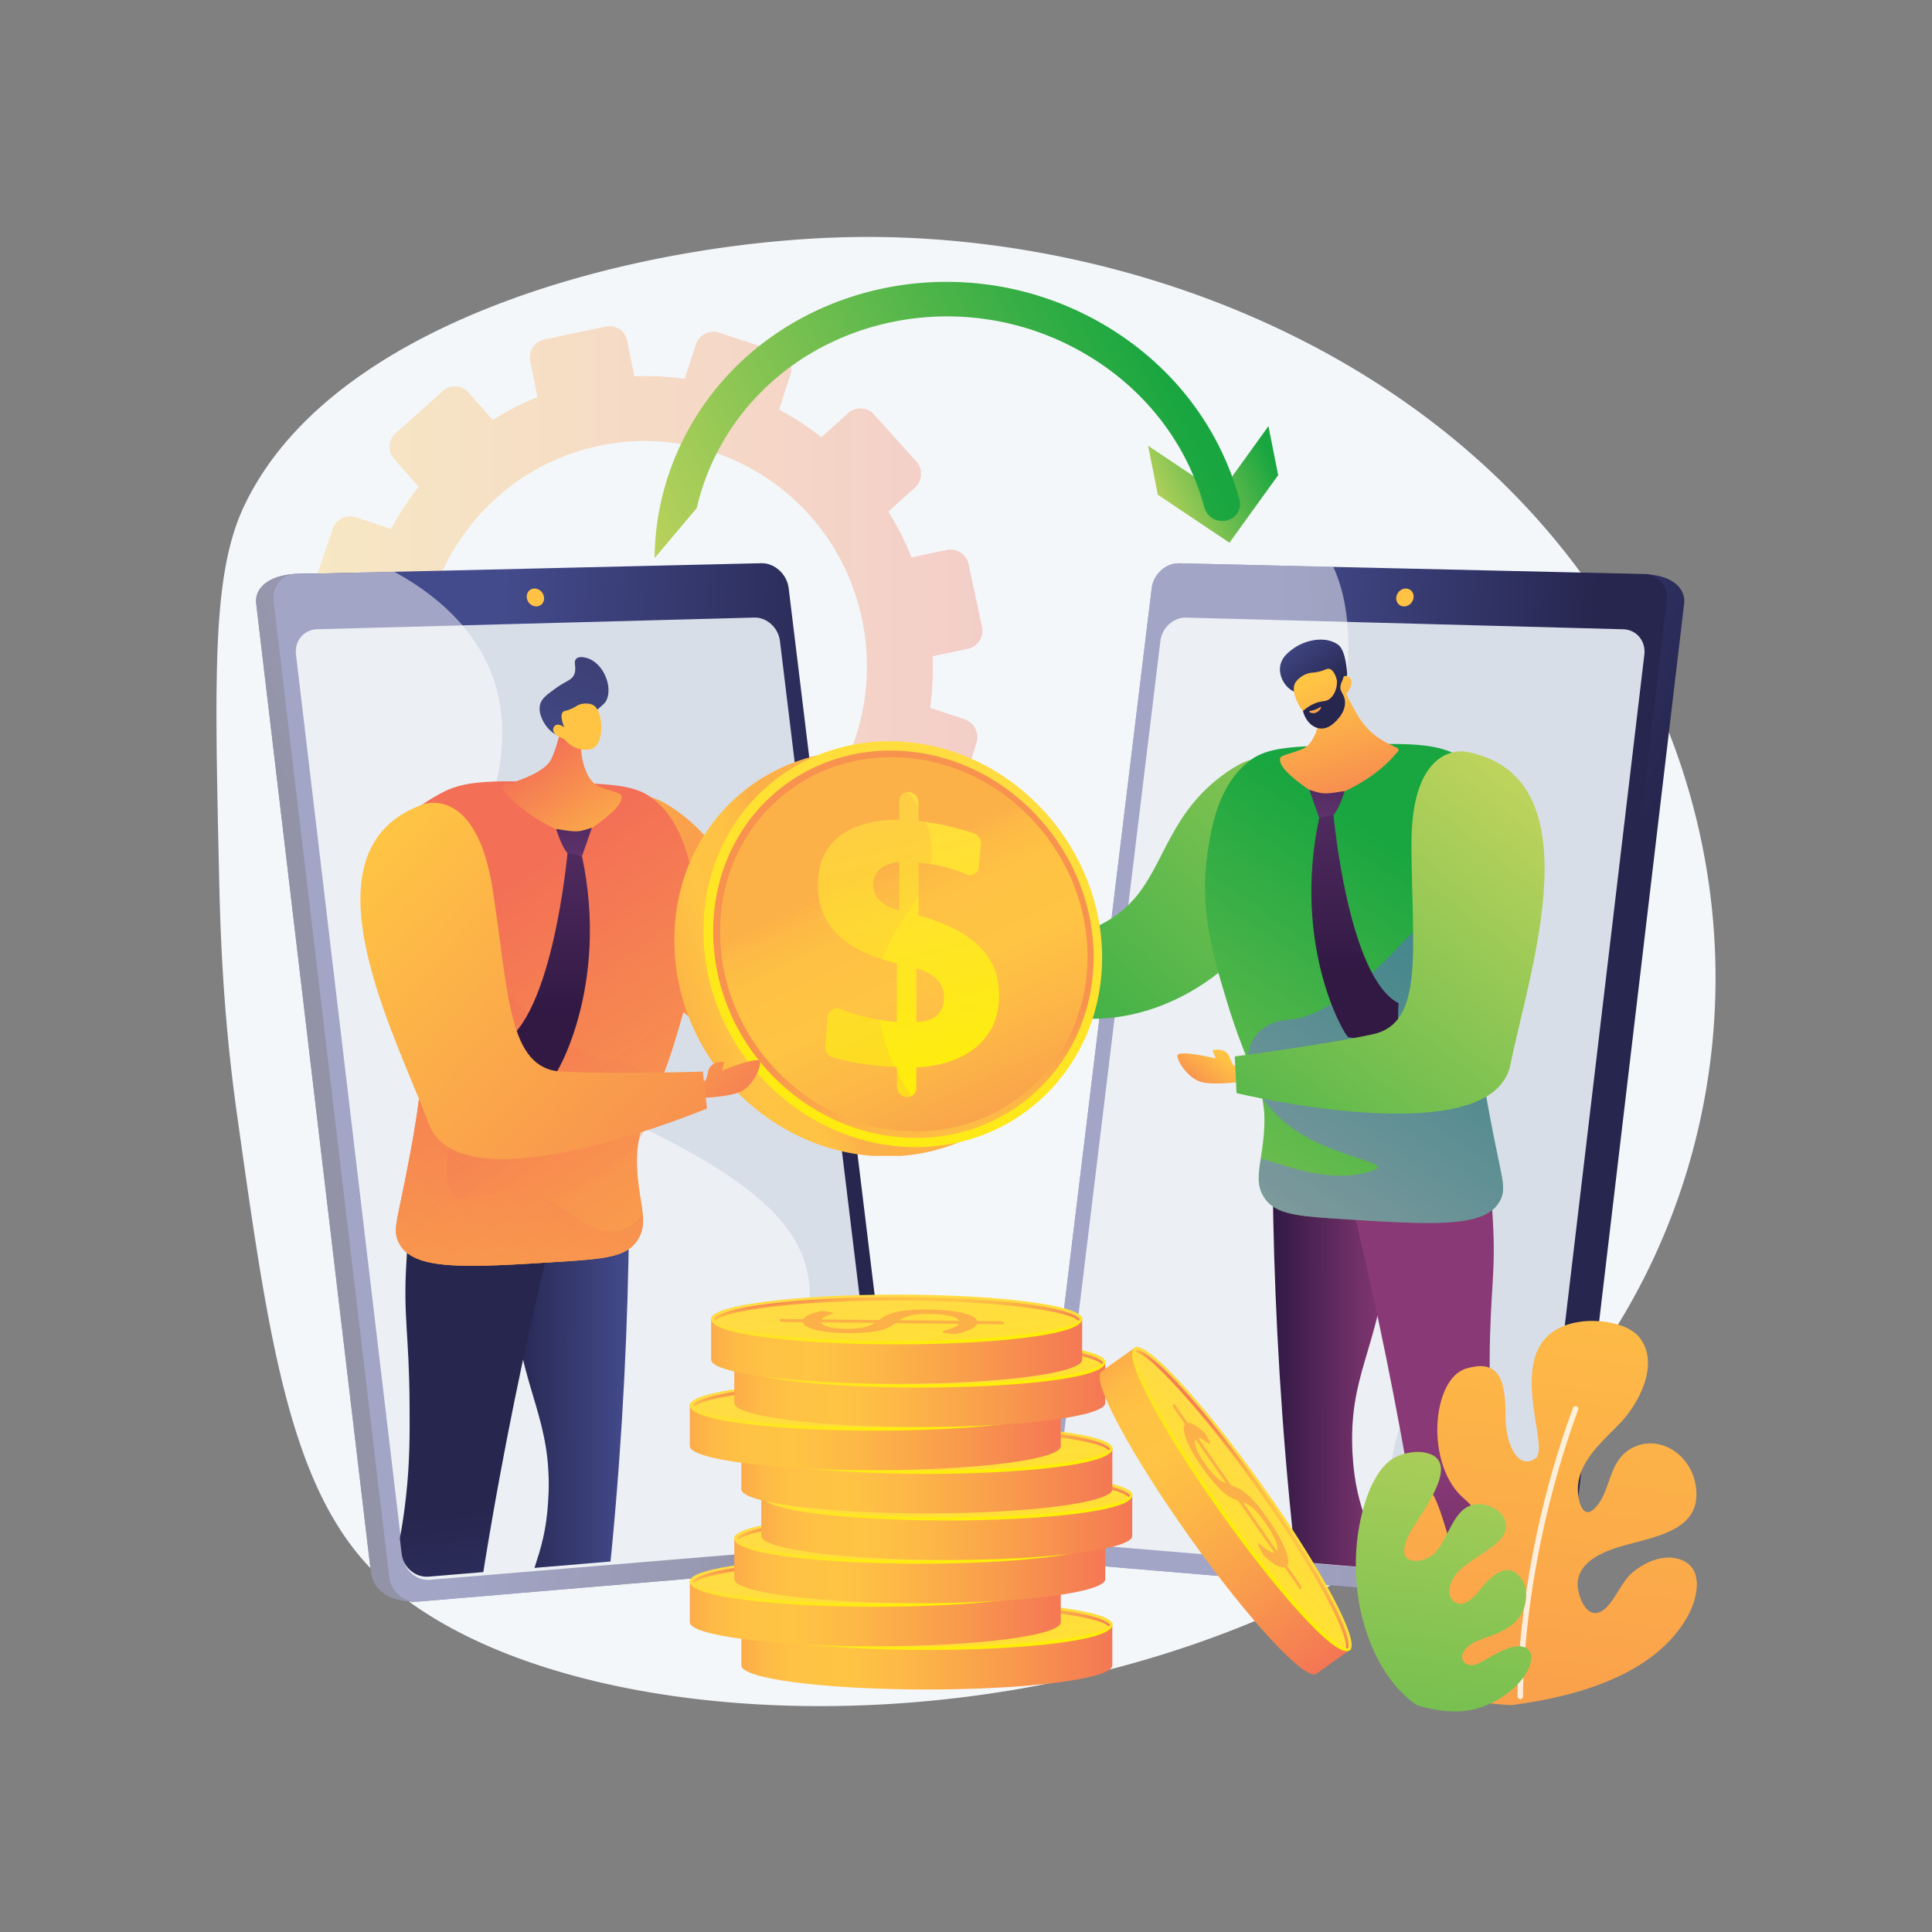 <svg xmlns="http://www.w3.org/2000/svg" xmlns:xlink="http://www.w3.org/1999/xlink" viewBox="0 0 3710 3710"><rect x="0" y="0" width="3710" height="3710" fill="#808080" stroke="none"/><defs><style>.cls-1{fill:none;}.cls-2{isolation:isolate;}.cls-3{fill:#f4f7fa;}.cls-20,.cls-4,.cls-41,.cls-58{opacity:0.3;}.cls-5{fill:url(#New_Gradient_Swatch_1);}.cls-6{fill:url(#linear-gradient);}.cls-7{fill:url(#linear-gradient-2);}.cls-8{fill:#d8dee8;}.cls-9{fill:url(#linear-gradient-3);}.cls-10,.cls-102{fill:#fff;}.cls-10,.cls-101{mix-blend-mode:soft-light;}.cls-10,.cls-26{opacity:0.5;}.cls-11{fill:url(#linear-gradient-4);}.cls-12{fill:url(#linear-gradient-5);}.cls-13{fill:url(#linear-gradient-6);}.cls-14{clip-path:url(#clip-path);}.cls-15{fill:url(#linear-gradient-7);}.cls-16{fill:url(#linear-gradient-8);}.cls-17{fill:url(#linear-gradient-9);}.cls-18{fill:url(#linear-gradient-10);}.cls-19{fill:url(#linear-gradient-11);}.cls-20,.cls-26,.cls-41,.cls-50,.cls-58{mix-blend-mode:multiply;}.cls-20{fill:url(#linear-gradient-12);}.cls-21{fill:url(#linear-gradient-13);}.cls-22{fill:url(#linear-gradient-14);}.cls-23{fill:url(#New_Gradient_Swatch_2);}.cls-24{fill:url(#New_Gradient_Swatch_2-2);}.cls-25{fill:url(#linear-gradient-15);}.cls-26{fill:url(#linear-gradient-16);}.cls-27{fill:url(#linear-gradient-17);}.cls-28{fill:url(#linear-gradient-18);}.cls-29{fill:url(#linear-gradient-19);}.cls-30{fill:url(#linear-gradient-20);}.cls-31{fill:url(#linear-gradient-21);}.cls-32{fill:url(#linear-gradient-22);}.cls-33{fill:url(#linear-gradient-23);}.cls-34{fill:url(#New_Gradient_Swatch_2-3);}.cls-35{clip-path:url(#clip-path-2);}.cls-36{fill:url(#linear-gradient-24);}.cls-37{fill:url(#linear-gradient-25);}.cls-38{fill:url(#linear-gradient-26);}.cls-39{fill:url(#linear-gradient-27);}.cls-40{fill:url(#linear-gradient-28);}.cls-41{fill:url(#linear-gradient-29);}.cls-42{fill:url(#linear-gradient-30);}.cls-43{fill:url(#linear-gradient-31);}.cls-44{fill:url(#New_Gradient_Swatch_1-2);}.cls-45{fill:url(#New_Gradient_Swatch_1-3);}.cls-46{fill:url(#New_Gradient_Swatch_1-4);}.cls-47{fill:url(#linear-gradient-32);}.cls-48{fill:url(#linear-gradient-33);}.cls-49{fill:url(#linear-gradient-34);}.cls-50{opacity:0.4;fill:url(#New_Gradient_Swatch_1-5);}.cls-51{fill:url(#linear-gradient-35);}.cls-52{fill:url(#linear-gradient-36);}.cls-53{fill:url(#linear-gradient-37);}.cls-54{fill:url(#linear-gradient-38);}.cls-55{fill:url(#linear-gradient-39);}.cls-56{fill:url(#linear-gradient-40);}.cls-57{fill:url(#linear-gradient-41);}.cls-58{fill:url(#linear-gradient-42);}.cls-59{fill:url(#linear-gradient-43);}.cls-60{fill:url(#New_Gradient_Swatch_1-6);}.cls-61{fill:url(#linear-gradient-44);}.cls-62{fill:url(#linear-gradient-45);}.cls-63{fill:url(#linear-gradient-46);}.cls-64{fill:#fcb048;}.cls-65{fill:url(#linear-gradient-47);}.cls-66{fill:url(#linear-gradient-48);}.cls-67{fill:url(#linear-gradient-49);}.cls-68{fill:url(#linear-gradient-50);}.cls-69{fill:url(#linear-gradient-51);}.cls-70{fill:url(#linear-gradient-52);}.cls-71{fill:url(#linear-gradient-53);}.cls-72{fill:url(#linear-gradient-54);}.cls-73{fill:url(#linear-gradient-55);}.cls-74{fill:url(#linear-gradient-56);}.cls-75{fill:url(#linear-gradient-57);}.cls-76{fill:url(#linear-gradient-58);}.cls-77{fill:url(#linear-gradient-59);}.cls-78{fill:url(#linear-gradient-60);}.cls-79{fill:url(#linear-gradient-61);}.cls-80{fill:url(#linear-gradient-62);}.cls-81{fill:url(#linear-gradient-63);}.cls-82{fill:url(#linear-gradient-64);}.cls-83{fill:url(#linear-gradient-65);}.cls-84{fill:url(#linear-gradient-66);}.cls-85{fill:url(#linear-gradient-67);}.cls-86{fill:url(#linear-gradient-68);}.cls-87{fill:url(#linear-gradient-69);}.cls-88{fill:url(#linear-gradient-70);}.cls-89{fill:url(#linear-gradient-71);}.cls-90{fill:url(#linear-gradient-72);}.cls-91{fill:url(#linear-gradient-73);}.cls-92{fill:url(#linear-gradient-74);}.cls-93{fill:url(#linear-gradient-75);}.cls-94{fill:url(#linear-gradient-76);}.cls-95{fill:url(#linear-gradient-77);}.cls-96{fill:url(#linear-gradient-78);}.cls-97{fill:url(#linear-gradient-79);}.cls-98{fill:url(#New_Gradient_Swatch_2-4);}.cls-99{fill:url(#New_Gradient_Swatch_2-5);}.cls-100{fill:url(#New_Gradient_Swatch_1-7);}.cls-101{opacity:0.8;}.cls-103{fill:url(#New_Gradient_Swatch_2-6);}</style><linearGradient id="New_Gradient_Swatch_1" x1="584.26" y1="1285.09" x2="1886.66" y2="1285.09" gradientUnits="userSpaceOnUse"><stop offset="0" stop-color="#ffc444"/><stop offset="1" stop-color="#f36f56"/></linearGradient><linearGradient id="linear-gradient" x1="483.4" y1="1841.26" x2="-196.35" y2="2172.27" gradientTransform="matrix(-1, 0, 0, 1, 2683.8, 0)" gradientUnits="userSpaceOnUse"><stop offset="0" stop-color="#444b8c"/><stop offset="1" stop-color="#26264f"/></linearGradient><linearGradient id="linear-gradient-2" x1="2410.84" y1="2057.35" x2="3021.76" y2="2087.9" gradientTransform="matrix(1, 0, 0, 1, 0, 0)" xlink:href="#linear-gradient"/><linearGradient id="linear-gradient-3" x1="11.48" y1="1078.16" x2="-1015.5" y2="3859.55" gradientTransform="matrix(-1, 0, 0, 1, 2683.8, 0)" xlink:href="#New_Gradient_Swatch_1"/><linearGradient id="linear-gradient-4" x1="1525.65" y1="1841.31" x2="845.85" y2="2172.34" gradientTransform="matrix(1, 0, 0, 1, 0, 0)" xlink:href="#linear-gradient"/><linearGradient id="linear-gradient-5" x1="915.46" y1="2067.87" x2="1624.77" y2="2103.33" gradientTransform="matrix(1, 0, 0, 1, 0, 0)" xlink:href="#linear-gradient"/><linearGradient id="linear-gradient-6" x1="398.6" y1="1078.16" x2="-628.37" y2="3859.55" gradientTransform="translate(655.07)" xlink:href="#New_Gradient_Swatch_1"/><clipPath id="clip-path"><path class="cls-1" d="M3120.34,1208.34,2280.7,1185.9c-24-.64-46.14,18.85-49.2,44.08l-49.88,409.79H1851.51v346.55h288l-112.55,926.85c-3.1,25.51,14,48.4,37.94,50.39l838.73,69.87c25.3,2.1,48.58-17.57,51.7-43.83l205.53-1732.85C3163.91,1230.77,3145.67,1209,3120.34,1208.34Z"/></clipPath><linearGradient id="linear-gradient-7" x1="3289.01" y1="2983.57" x2="3472.12" y2="3644.36" gradientTransform="translate(-883.31)" gradientUnits="userSpaceOnUse"><stop offset="0" stop-color="#311944"/><stop offset="1" stop-color="#893976"/></linearGradient><linearGradient id="linear-gradient-8" x1="3449.9" y1="3451.33" x2="3452.55" y2="3228.91" gradientTransform="translate(-883.31)" xlink:href="#New_Gradient_Swatch_1"/><linearGradient id="linear-gradient-9" x1="3506.76" y1="2919.96" x2="3689.87" y2="3580.76" xlink:href="#linear-gradient-7"/><linearGradient id="linear-gradient-10" x1="3696.16" y1="3454.4" x2="3698.8" y2="3231.97" gradientTransform="translate(-883.31)" xlink:href="#New_Gradient_Swatch_1"/><linearGradient id="linear-gradient-11" x1="3327.21" y1="2735.88" x2="3553.94" y2="2735.88" xlink:href="#linear-gradient-7"/><linearGradient id="linear-gradient-12" x1="3327.21" y1="2735.88" x2="3553.94" y2="2735.88" xlink:href="#linear-gradient-7"/><linearGradient id="linear-gradient-13" x1="3515.42" y1="3584.7" x2="3610.07" y2="2807.79" xlink:href="#linear-gradient-7"/><linearGradient id="linear-gradient-14" x1="2651.62" y1="1776.3" x2="2866.38" y2="1994.9" gradientTransform="translate(-883.31)" xlink:href="#New_Gradient_Swatch_1"/><linearGradient id="New_Gradient_Swatch_2" x1="3685.4" y1="1124.39" x2="2648.31" y2="2184.7" gradientTransform="translate(-883.31)" gradientUnits="userSpaceOnUse"><stop offset="0" stop-color="#bdd35c"/><stop offset="0.99" stop-color="#19a640"/></linearGradient><linearGradient id="New_Gradient_Swatch_2-2" x1="1396.69" y1="2752.08" x2="650.81" y2="1681.26" gradientTransform="matrix(-1, 0, 0, 1, 3427.27, 0)" xlink:href="#New_Gradient_Swatch_2"/><linearGradient id="linear-gradient-15" x1="2531.85" y1="1315.36" x2="2625.56" y2="1632.48" xlink:href="#New_Gradient_Swatch_1"/><linearGradient id="linear-gradient-16" x1="1173.19" y1="2710.12" x2="630.9" y2="1931.58" gradientTransform="matrix(-1, 0, 0, 1, 3427.27, 0)" gradientUnits="userSpaceOnUse"><stop offset="0" stop-color="#aa80f9"/><stop offset="1" stop-color="#6165d7"/></linearGradient><linearGradient id="linear-gradient-17" x1="3789.11" y1="1364.99" x2="3806.98" y2="1626.86" gradientTransform="matrix(-1, 0, 0, 1, 6347.83, 0)" gradientUnits="userSpaceOnUse"><stop offset="0" stop-color="#311944"/><stop offset="1" stop-color="#6b3976"/></linearGradient><linearGradient id="linear-gradient-18" x1="3745.78" y1="1864.99" x2="3745.78" y2="1317.2" xlink:href="#linear-gradient-17"/><linearGradient id="linear-gradient-19" x1="2471.73" y1="1215.8" x2="2560.52" y2="1328.58" gradientTransform="matrix(1, 0, 0, 1, 0, 0)" xlink:href="#linear-gradient"/><linearGradient id="linear-gradient-20" x1="46.39" y1="1664.6" x2="42.4" y2="1986.22" gradientTransform="matrix(-0.9, 0.44, 0.44, 0.9, 1833.72, -209.84)" xlink:href="#New_Gradient_Swatch_1"/><linearGradient id="linear-gradient-21" x1="2459.85" y1="1225.15" x2="2548.63" y2="1337.93" gradientTransform="matrix(1, 0, 0, 1, 0, 0)" xlink:href="#linear-gradient"/><linearGradient id="linear-gradient-22" x1="1324.25" y1="1745.77" x2="1328.77" y2="1786.05" gradientTransform="translate(500.7 496.64) rotate(-29.84)" gradientUnits="userSpaceOnUse"><stop offset="0" stop-color="#ffc444"/><stop offset="1" stop-color="#f36f56"/></linearGradient><linearGradient id="linear-gradient-23" x1="2046.1" y1="1985.81" x2="2141.43" y2="2072.06" gradientTransform="matrix(-0.99, 0.16, 0.16, 0.99, 4052.99, -268.77)" xlink:href="#New_Gradient_Swatch_1"/><linearGradient id="New_Gradient_Swatch_2-3" x1="1344.06" y1="1640.91" x2="2329.83" y2="2532.8" gradientTransform="matrix(-0.99, 0.16, 0.16, 0.99, 4052.99, -268.77)" xlink:href="#New_Gradient_Swatch_2"/><clipPath id="clip-path-2"><path class="cls-1" d="M2265.24,1187.14H1469c-7-3.53-14.93-6.83-23.06-6.61l-839.65,22.11c-25.33.67-43.56,22.31-40.48,48.28L771.33,2983.74c3.11,26.26,26.39,46,51.7,43.88l838.73-69.69c24-2,41-24.21,37.93-49.71L1616,2219.7h649.26Z"/></clipPath><linearGradient id="linear-gradient-24" x1="3064.02" y1="3073.07" x2="3249.22" y2="3741.39" gradientTransform="matrix(-1, 0, 0, 1, 4310.58, 0)" xlink:href="#linear-gradient-7"/><linearGradient id="linear-gradient-25" x1="3226.74" y1="3546.16" x2="3229.41" y2="3321.2" gradientTransform="matrix(-1, 0, 0, 1, 4310.58, 0)" xlink:href="#New_Gradient_Swatch_1"/><linearGradient id="linear-gradient-26" x1="3284.25" y1="3008.73" x2="3469.45" y2="3677.07" gradientTransform="matrix(-1, 0, 0, 1, 4310.58, 0)" xlink:href="#linear-gradient-7"/><linearGradient id="linear-gradient-27" x1="3475.81" y1="3549.27" x2="3478.49" y2="3324.3" gradientTransform="matrix(-1, 0, 0, 1, 4310.58, 0)" xlink:href="#New_Gradient_Swatch_1"/><linearGradient id="linear-gradient-28" x1="3102.65" y1="2822.55" x2="3331.97" y2="2822.55" gradientTransform="matrix(-1, 0, 0, 1, 4310.58, 0)" xlink:href="#linear-gradient"/><linearGradient id="linear-gradient-29" x1="3102.65" y1="2822.55" x2="3331.97" y2="2822.55" gradientTransform="matrix(-1, 0, 0, 1, 4310.58, 0)" xlink:href="#linear-gradient"/><linearGradient id="linear-gradient-30" x1="3293.01" y1="3681.06" x2="3388.74" y2="2895.27" gradientTransform="matrix(-1, 0, 0, 1, 4310.58, 0)" xlink:href="#linear-gradient"/><linearGradient id="linear-gradient-31" x1="2419.34" y1="1852.01" x2="2636.56" y2="2073.1" gradientTransform="matrix(-1, 0, 0, 1, 4310.58, 0)" xlink:href="#New_Gradient_Swatch_1"/><linearGradient id="New_Gradient_Swatch_1-2" x1="3464.93" y1="1192.65" x2="2415.99" y2="2265.07" gradientTransform="matrix(-1, 0, 0, 1, 4310.58, 0)" xlink:href="#New_Gradient_Swatch_1"/><linearGradient id="New_Gradient_Swatch_1-3" x1="1625.86" y1="2838.85" x2="871.53" y2="1755.9" xlink:href="#New_Gradient_Swatch_1"/><linearGradient id="New_Gradient_Swatch_1-4" x1="3955.79" y1="2896.09" x2="3143.89" y2="1730.48" gradientTransform="matrix(-1, 0, 0, 1, 4310.58, 0)" xlink:href="#New_Gradient_Swatch_1"/><linearGradient id="linear-gradient-32" x1="1191.49" y1="1677.96" x2="1025.37" y2="1439.47" xlink:href="#New_Gradient_Swatch_1"/><linearGradient id="linear-gradient-33" x1="3279.72" y1="1526.39" x2="3183.27" y2="1281.43" gradientTransform="matrix(-1, 0, 0, 1, 4310.58, 0)" gradientUnits="userSpaceOnUse"><stop offset="0" stop-color="#444b8c"/><stop offset="1" stop-color="#3e4177"/></linearGradient><linearGradient id="linear-gradient-34" x1="549.3" y1="1420.9" x2="637.46" y2="2053.6" gradientTransform="matrix(-0.83, 0.56, 0.56, 0.83, 952.63, 289.04)" xlink:href="#New_Gradient_Swatch_1"/><linearGradient id="New_Gradient_Swatch_1-5" x1="1399.25" y1="2796.96" x2="850.77" y2="2009.53" xlink:href="#New_Gradient_Swatch_1"/><linearGradient id="linear-gradient-35" x1="4012.36" y1="1436" x2="4030.44" y2="1700.86" gradientTransform="translate(-2920.56)" xlink:href="#linear-gradient-17"/><linearGradient id="linear-gradient-36" x1="3968.54" y1="1941.71" x2="3968.54" y2="1387.66" gradientTransform="translate(-2920.56)" xlink:href="#linear-gradient-17"/><linearGradient id="linear-gradient-37" x1="1546.49" y1="1873" x2="1100.04" y2="2016.28" gradientUnits="userSpaceOnUse"><stop offset="0" stop-color="#fcb148"/><stop offset="0.05" stop-color="#fdba46"/><stop offset="0.14" stop-color="#ffc244"/><stop offset="0.32" stop-color="#ffc444"/><stop offset="0.48" stop-color="#fdb946"/><stop offset="0.78" stop-color="#f99c4d"/><stop offset="0.87" stop-color="#f8924f"/><stop offset="1" stop-color="#f8924f"/></linearGradient><linearGradient id="linear-gradient-38" x1="1907.64" y1="1428.6" x2="1509.08" y2="2307.91" gradientUnits="userSpaceOnUse"><stop offset="0" stop-color="#ffdb44"/><stop offset="1" stop-color="#feef06"/></linearGradient><linearGradient id="linear-gradient-39" x1="1834.33" y1="2357.06" x2="1757.42" y2="1936.93" xlink:href="#linear-gradient-37"/><linearGradient id="linear-gradient-40" x1="1671.28" y1="1677.04" x2="1988.21" y2="2349.83" xlink:href="#linear-gradient-37"/><linearGradient id="linear-gradient-41" x1="1658.65" y1="1532.27" x2="1818.01" y2="2129.53" xlink:href="#linear-gradient-38"/><linearGradient id="linear-gradient-42" x1="1578.04" y1="1720.58" x2="1894.33" y2="2392.01" xlink:href="#linear-gradient-37"/><linearGradient id="linear-gradient-43" x1="1176.69" y1="1865.22" x2="1505.35" y2="2162.58" xlink:href="#New_Gradient_Swatch_1"/><linearGradient id="New_Gradient_Swatch_1-6" x1="661.45" y1="1692.63" x2="1658.51" y2="2594.73" xlink:href="#New_Gradient_Swatch_1"/><linearGradient id="linear-gradient-44" x1="1362.75" y1="3181.72" x2="2182.23" y2="3181.72" gradientUnits="userSpaceOnUse"><stop offset="0" stop-color="#f57e53"/><stop offset="0" stop-color="#f68252"/><stop offset="0.04" stop-color="#f99a4d"/><stop offset="0.08" stop-color="#fcad49"/><stop offset="0.13" stop-color="#feba46"/><stop offset="0.2" stop-color="#ffc244"/><stop offset="0.32" stop-color="#ffc444"/><stop offset="0.45" stop-color="#fdb946"/><stop offset="0.69" stop-color="#f99c4c"/><stop offset="1" stop-color="#f36f56"/></linearGradient><linearGradient id="linear-gradient-45" x1="1776.25" y1="3089.41" x2="1819.46" y2="3451.08" xlink:href="#linear-gradient-38"/><linearGradient id="linear-gradient-46" x1="1774.38" y1="3073.28" x2="1787.64" y2="3184.36" xlink:href="#linear-gradient-38"/><linearGradient id="linear-gradient-47" x1="-117.6" y1="955.13" x2="-104.38" y2="1065.81" gradientTransform="translate(1669.25 4127.84) rotate(180)" gradientUnits="userSpaceOnUse"><stop offset="0" stop-color="#f36f56"/><stop offset="0.31" stop-color="#f99c4c"/><stop offset="0.55" stop-color="#fdb946"/><stop offset="0.68" stop-color="#ffc444"/><stop offset="0.8" stop-color="#ffc244"/><stop offset="0.87" stop-color="#feba46"/><stop offset="0.92" stop-color="#fcad49"/><stop offset="0.96" stop-color="#f99a4d"/><stop offset="1" stop-color="#f68252"/><stop offset="1" stop-color="#f57e53"/></linearGradient><linearGradient id="linear-gradient-48" x1="1263.74" y1="3098.75" x2="2083.22" y2="3098.75" xlink:href="#linear-gradient-44"/><linearGradient id="linear-gradient-49" x1="1677.24" y1="3006.44" x2="1720.45" y2="3368.1" xlink:href="#linear-gradient-38"/><linearGradient id="linear-gradient-50" x1="1675.36" y1="2990.31" x2="1688.63" y2="3101.38" xlink:href="#linear-gradient-38"/><linearGradient id="linear-gradient-51" x1="-18.59" y1="1038.1" x2="-5.37" y2="1148.78" xlink:href="#linear-gradient-47"/><linearGradient id="linear-gradient-52" x1="1349.17" y1="3016.01" x2="2168.65" y2="3016.01" xlink:href="#linear-gradient-44"/><linearGradient id="linear-gradient-53" x1="1762.68" y1="2923.7" x2="1805.88" y2="3285.37" xlink:href="#linear-gradient-38"/><linearGradient id="linear-gradient-54" x1="1760.8" y1="2907.57" x2="1774.07" y2="3018.65" xlink:href="#linear-gradient-38"/><linearGradient id="linear-gradient-55" x1="-104.02" y1="1120.84" x2="-90.8" y2="1231.52" xlink:href="#linear-gradient-47"/><linearGradient id="linear-gradient-56" x1="1401.01" y1="2933.03" x2="2220.49" y2="2933.03" xlink:href="#linear-gradient-44"/><linearGradient id="linear-gradient-57" x1="1814.52" y1="2840.72" x2="1857.72" y2="3202.39" xlink:href="#linear-gradient-38"/><linearGradient id="linear-gradient-58" x1="1812.64" y1="2824.6" x2="1825.91" y2="2935.67" xlink:href="#linear-gradient-38"/><linearGradient id="linear-gradient-59" x1="-155.86" y1="1203.82" x2="-142.64" y2="1314.49" xlink:href="#linear-gradient-47"/><linearGradient id="linear-gradient-60" x1="1362.75" y1="2843.51" x2="2182.23" y2="2843.51" xlink:href="#linear-gradient-44"/><linearGradient id="linear-gradient-61" x1="1776.25" y1="2751.2" x2="1819.46" y2="3112.87" xlink:href="#linear-gradient-38"/><linearGradient id="linear-gradient-62" x1="1774.38" y1="2735.07" x2="1787.64" y2="2846.14" xlink:href="#linear-gradient-38"/><linearGradient id="linear-gradient-63" x1="-117.6" y1="1293.34" x2="-104.38" y2="1404.02" xlink:href="#linear-gradient-47"/><linearGradient id="linear-gradient-64" x1="1263.74" y1="2760.53" x2="2083.22" y2="2760.53" xlink:href="#linear-gradient-44"/><linearGradient id="linear-gradient-65" x1="1677.24" y1="2668.22" x2="1720.45" y2="3029.89" xlink:href="#linear-gradient-38"/><linearGradient id="linear-gradient-66" x1="1675.36" y1="2652.09" x2="1688.63" y2="2763.17" xlink:href="#linear-gradient-38"/><linearGradient id="linear-gradient-67" x1="-18.59" y1="1376.32" x2="-5.37" y2="1487" xlink:href="#linear-gradient-47"/><linearGradient id="linear-gradient-68" x1="1349.17" y1="2677.8" x2="2168.65" y2="2677.8" xlink:href="#linear-gradient-44"/><linearGradient id="linear-gradient-69" x1="1762.68" y1="2585.49" x2="1805.88" y2="2947.15" xlink:href="#linear-gradient-38"/><linearGradient id="linear-gradient-70" x1="1760.8" y1="2569.36" x2="1774.07" y2="2680.43" xlink:href="#linear-gradient-38"/><linearGradient id="linear-gradient-71" x1="-104.02" y1="1459.05" x2="-90.8" y2="1569.73" xlink:href="#linear-gradient-47"/><linearGradient id="linear-gradient-72" x1="1304.73" y1="2594.82" x2="2124.21" y2="2594.82" xlink:href="#linear-gradient-44"/><linearGradient id="linear-gradient-73" x1="1718.24" y1="2502.51" x2="1761.44" y2="2864.18" xlink:href="#linear-gradient-38"/><linearGradient id="linear-gradient-74" x1="1716.36" y1="2486.38" x2="1729.63" y2="2597.46" xlink:href="#linear-gradient-38"/><linearGradient id="linear-gradient-75" x1="-59.58" y1="1542.03" x2="-46.36" y2="1652.71" xlink:href="#linear-gradient-47"/><linearGradient id="linear-gradient-76" x1="2215.34" y1="1724.67" x2="3034.83" y2="1724.67" gradientTransform="matrix(0.58, 0.81, -0.81, 0.58, 2214.38, -230.34)" xlink:href="#linear-gradient-44"/><linearGradient id="linear-gradient-77" x1="2628.85" y1="1632.37" x2="2672.05" y2="1993.99" gradientTransform="matrix(0.58, 0.81, -0.81, 0.58, 2214.38, -230.34)" xlink:href="#linear-gradient-38"/><linearGradient id="linear-gradient-78" x1="2626.97" y1="1616.25" x2="2640.24" y2="1727.3" gradientTransform="matrix(0.58, 0.81, -0.81, 0.58, 2214.38, -230.34)" xlink:href="#linear-gradient-38"/><linearGradient id="linear-gradient-79" x1="-969.62" y1="2411.73" x2="-956.41" y2="2522.39" gradientTransform="matrix(-0.58, -0.81, 0.81, -0.58, -181.2, 3522.62)" xlink:href="#linear-gradient-47"/><linearGradient id="New_Gradient_Swatch_2-4" x1="155.29" y1="-8966.29" x2="404.1" y2="-8966.29" gradientTransform="matrix(0.9, -0.44, -0.44, -0.9, -1862.54, -7004.09)" xlink:href="#New_Gradient_Swatch_2"/><linearGradient id="New_Gradient_Swatch_2-5" x1="-765.53" y1="-8689.39" x2="301.88" y2="-8689.39" gradientTransform="matrix(0.9, -0.44, -0.44, -0.9, -1862.54, -7004.09)" xlink:href="#New_Gradient_Swatch_2"/><linearGradient id="New_Gradient_Swatch_1-7" x1="3052.49" y1="2244.16" x2="2736.47" y2="4690.76" xlink:href="#New_Gradient_Swatch_1"/><linearGradient id="New_Gradient_Swatch_2-6" x1="2832.27" y1="2614.35" x2="2628.28" y2="4193.66" gradientTransform="matrix(1, 0, 0, 1, 0, 0)" xlink:href="#New_Gradient_Swatch_2"/></defs><g class="cls-2"><g id="Illustration"><path class="cls-3" d="M3026,2660.23C2444,3404.66,1081,3416.61,703.7,3003.1c-150.59-165-190.34-448.42-248.79-864.71-28.14-200.39-32.16-361.93-34.55-472.76-8.24-377-12.34-565.51,48.35-693.76,173.84-367.11,777.72-510,1168.05-516.61q40.86-.72,82.44.54c457,13.62,972.77,203.87,1290.85,610.42A1363.68,1363.68,0,0,1,3102,1199C3392.32,1676.46,3343.46,2254.15,3026,2660.23Z"/><g class="cls-4"><path class="cls-5" d="M1018,693.34l14,69.25a550.51,550.51,0,0,0-85.8,43.65l-46.65-52.78a34.71,34.71,0,0,0-49.21-2.67L759.94,831.7a35.37,35.37,0,0,0-3.21,49.62l47.06,53.52a565,565,0,0,0-52.93,80.84l-67.75-22.49c-18.27-6.06-38.13,4-44.36,22.55l-39,116c-6.26,18.59,3.51,38.61,21.81,44.72l68,22.67a563.4,563.4,0,0,0-6.09,96.9l-70.84,15a36.08,36.08,0,0,0-27.67,42.16l23.43,120.73a34.78,34.78,0,0,0,41.34,27.73l71-15a558.2,558.2,0,0,0,42.32,87.5l-54.36,49a36.51,36.51,0,0,0-3.29,50.79l80.49,92.92a34.83,34.83,0,0,0,49.93,2.92l54.36-49.18a554.17,554.17,0,0,0,80.54,54.29l-23,70.15c-6.24,19,3.76,39.49,22.33,45.77l116.28,39.35c18.61,6.3,38.74-4,44.93-23.07l22.66-69.6a544.43,544.43,0,0,0,97.35,5.75L1265.8,1915c4,19.65,22.82,32.29,42.06,28.22l120.32-25.46c19.24-4.07,31.55-23.3,27.51-42.93L1441,1803.7a548.15,548.15,0,0,0,87.62-44.52L1576,1813a35.12,35.12,0,0,0,50.24,2.93l91.23-83.24a36.55,36.55,0,0,0,2.55-51l-47.18-53.38a567.1,567.1,0,0,0,53.51-83.29l66.78,22.27a35.13,35.13,0,0,0,44.65-22.93l37.41-117.86a36.19,36.19,0,0,0-22.91-45.25l-66.14-22a564,564,0,0,0,4.72-99l67.94-14.37a35.37,35.37,0,0,0,27-42.2L1860,1083.43a35.48,35.48,0,0,0-41.89-27.44l-67.75,14.33A558,558,0,0,0,1706,982.53l51.2-46.32a35.4,35.4,0,0,0,2.49-49.86l-81.25-90.58a35,35,0,0,0-49.52-2.69l-51.52,46.48a554.14,554.14,0,0,0-81.37-53l21.54-66.17a35.08,35.08,0,0,0-22.38-44.21l-114.66-37.5a35,35,0,0,0-44.08,22.4l-21.78,66.33a542.58,542.58,0,0,0-96.23-4.78l-14.14-68.66a34.67,34.67,0,0,0-41.18-27l-117.93,24.95A35.27,35.27,0,0,0,1018,693.34Zm-200.83,673.1C770.74,1132.78,919.9,904.9,1150.09,856.2s456.26,99.79,505.22,332.92c49.26,234.54-99.24,465.64-332,514.87S863.9,1601.53,817.18,1366.44Z"/></g><path class="cls-6" d="M2251,1134.3,2031.6,2940c-3.3,27.15,14.84,51.13,40.34,53.28l859,81.7c51.17,2.3,79.29-25.77,82.61-53.79l220.5-1862.25c3.28-27.69-21.35-53.9-72.23-56l-858.53-16.31C2277.77,1086,2254.24,1107.45,2251,1134.3Z"/><path class="cls-7" d="M3200.65,1154.08,2978.59,3028.3c-2.89,24.39-22,43.62-44.66,47.16h0c-3.55,0-7.19.4-10.84.11l-127.25-10.83-764.7-64.51c-25.65-2.17-43.9-26.33-40.57-53.65l221-1816.93c3.29-27,26.95-48.63,52.68-48l296.12,6.93,596.83,13.71c1.59,0,3.11,0,4.63,0h.07C3186.59,1105.81,3203.79,1127.85,3200.65,1154.08Z"/><path class="cls-8" d="M2228.31,1230.61,2023.74,2914c-3.1,25.51,14,48,37.93,50l838.73,69.67c25.31,2.1,48.59-17.66,51.71-43.92l205.53-1732.9c3.08-26-15.15-47.78-40.48-48.46l-839.64-22.44C2253.51,1185.26,2231.38,1205.38,2228.31,1230.61Z"/><path class="cls-9" d="M2681.26,1146.9c-1.14,9.51,5.36,17.4,14.52,17.64s17.52-7.29,18.67-16.8-5.37-17.41-14.54-17.64S2682.4,1137.4,2681.26,1146.9Z"/><path class="cls-10" d="M2791.83,3061.7c1.34,1,2.64,2,4,2.93l-764.7-64.46c-25.65-2.16-43.9-26.3-40.57-53.61l221-1816.92c3.29-27,26.95-48.63,52.68-48l296.12,6.94c.43,1,.87,2,1.3,2.93,12.65,28.5,21.5,62.43,25.4,102.68,6.21,64.2-.29,144.56-24.6,244.85-151.75,626.1,504,687.63,195.1,1163.58-134,206.41-95.67,333.41-12.86,418.1A409.56,409.56,0,0,0,2791.83,3061.7Z"/><path class="cls-11" d="M1694.81,2945.84c.22,24.67-17.09,45.41-40.76,47.4l-92,8.74-767,73.16c-1,0-1.95.32-2.92.32h0c-49.28,0-76.42-26.63-79.63-54.08L491.93,1158.7c-3.29-27.68,21.35-52.89,72.22-56.42h.07l194.93-3.41,663.53-12.45c25.54-.62,49.06,21,52.35,47.8l8.06,66.38,211.32,1739.33C1694.63,2941.91,1694.77,2943.88,1694.81,2945.84Z"/><path class="cls-12" d="M1694.88,3000.17l-122.41,10.34-769.53,65.06c-3.65.29-7.3-.11-10.84-.11h0c-22.65-3.54-41.77-22.61-44.66-47l-222-1874.28c-3.15-26.23,14-48.37,38.8-51.9h.07c1.52,0,3,0,4.63,0L757.27,1098l704.54-16.46c25.72-.62,49.39,21,52.67,48l221,1816.94C1738.78,2973.85,1720.53,2998,1694.88,3000.17Z"/><path class="cls-8" d="M1497.68,1230.61,1702.25,2914c3.1,25.51-14,48-37.93,50l-838.73,69.67c-25.31,2.1-48.59-17.66-51.7-43.92L568.35,1256.8c-3.08-26,15.15-47.78,40.48-48.46l839.65-22.44C1472.48,1185.26,1494.61,1205.38,1497.68,1230.61Z"/><path class="cls-13" d="M1044.73,1146.9c1.14,9.51-5.35,17.4-14.51,17.64s-17.53-7.29-18.67-16.8,5.36-17.41,14.53-17.64S1043.59,1137.4,1044.73,1146.9Z"/><path class="cls-10" d="M1572.47,3010.51l-769.53,65.06c-3.65.29-7.3-.11-10.84-.11h0c-49.28,0-76.42-26.63-79.63-54.08L491.93,1158.7c-3.29-27.68,21.35-52.89,72.22-56.42h.07c1.52,0,3,0,4.63,0L757.27,1098c.61.33,1.26.73,1.88,1.09,45.7,25.15,91.88,58.43,128.84,101.75,63.62,74.47,99.93,178.79,59.47,323.1-113.81,405.67-48.78,470.71,314.33,655s325.86,301.15,222.2,574.43c-34.5,91-5.27,164.25,49.14,221.49A356.83,356.83,0,0,0,1562,3002C1565.46,3004.87,1568.93,3007.69,1572.47,3010.51Z"/><g class="cls-14"><path class="cls-15" d="M2583.33,3358.93s8.35,35.32,8.61,48.12-134.53,30.63-136.63,21.21,20.47-26.59,36.76-33.34,64.08-25.14,64.08-25.14Z"/><path class="cls-16" d="M2547.76,3326l7.73,44.14s16.54,9.54,29.75,0l3.21-49Z"/><path class="cls-17" d="M2829.18,3396.74s8.34,35.32,8.61,48.12-134.54,30.63-136.63,21.2,20.46-26.58,36.76-33.34,64.08-25.13,64.08-25.13Z"/><path class="cls-18" d="M2793.6,3363.81l7.73,44.14s16.55,9.54,29.76,0l3.21-49Z"/><path class="cls-19" d="M2483.2,2162.22q-19.65,51.65-39.3,103.29c1.92,190.08,11.44,396.14,32.31,615.61,15.53,163.29,35.78,317.51,59,461.92l63.38-8.37c25.78-66.14,54.59-165.48,48.8-284.65-6-124.3-43.29-137.76-50.12-256.68-8.84-154.15,49.78-200.38,68.5-388.25,7.15-71.85,8.53-165-10.14-276.37Z"/><path class="cls-20" d="M2655.59,2128.72l-93.11,18.1c-48.47,107.12-56,215-42.52,261.36,19.1,65.53,57.73,83.81,60.84,151,3.07,66.44-33,86.75-50.7,166.85-12.27,55.45-4.12,104.81,12.67,201.27,33.83,194.3,83.7,250.41,50.7,317.8-9.37,19.15-27.12,42.51-63.89,62.28,1.85,11.94,3.69,23.91,5.59,35.71l63.38-8.37c25.78-66.15,54.59-165.48,48.8-284.65-6-124.3-43.29-137.76-50.12-256.69-8.84-154.14,49.78-200.37,68.5-388.24C2672.88,2333.24,2674.26,2240.06,2655.59,2128.72Z"/><path class="cls-21" d="M2571.91,2214.81c42.18,164.77,81.84,341.58,116.63,529.7,42,227.15,71.62,442.12,92.14,642.3l70-3.78c77.17-197.21,72.91-326.17,53.27-408.73-7.56-31.81-26.25-93.87-36.66-188.07-7.25-65.68-7.08-116.13-6.67-176.8.88-133,12-163,6.2-264.17-5.47-95-8.77-143-36.83-168.83C2756,2108.37,2584.88,2207.15,2571.91,2214.81Z"/><path class="cls-22" d="M1894.66,1832s-51.25-4.59-58.66-13.27-18.68-22.58-19.79-30.54-11,3.93-2,21.19-16.49,13.6-20.46,13.18c-9.14-1-44-2-43,.23s-4.14,12.22,20.61,23.94c21.68,10.25,47.48,3.58,61.56,4.28l14.09.71,37.36,3Z"/><path class="cls-23" d="M1864.62,1807q-3.39,26.76-6.77,53.53c33.94,29.58,109,86.27,213.38,94.78,184.06,15,366.58-127.3,400.56-287.35,16.82-79.27,3.08-190.48-44.08-208.36-13.08-5-32.75-4.26-73.29,24.19-108.19,75.92-117.39,175.63-177.16,243.08C2134.24,1775.41,2049.67,1824.58,1864.62,1807Z"/><path class="cls-24" d="M2355.31,1920.86c16.36,54.14,30.16,88.34,40.76,115.36v.06c21.22,27.07,23.34,46.86,27.75,72.14,2.2,12.31,4.48,25.89,4.33,42.3-.31,29.38-3.86,53.33-7.19,73.89-5,31-7.8,54.2,7.43,76.3,18.87,27.48,52.5,33.78,129.57,38.76,196.48,12.72,294.8,19.07,322.64-34.41,11.54-22.2,4.4-39.58-9.34-108.54-14.36-71.84-36.44-182.6-34.44-256,1.49-54.76,16.57-94.19,35.28-127,37.08-65.07,88.51-103.94,76.31-184.24-18-118.64-152.59-181.1-159.06-184-44.14-19.74-101.21-18.1-215.3-14.82-92.29,2.72-139.11,4.51-171.67,28.2-63.11,45.9-76.63,131.06-83.91,181.21C2303.3,1744.88,2328.14,1831.08,2355.31,1920.86Z"/><path class="cls-25" d="M2457.92,1457.14c-.08-7.26,25.36-10.38,45.38-20,25.32-12.18,36.31-66.74,29.86-90.55s37.64-36,37.65-36c3.59-1,18.44,30.36,20.23,33.73,7.52,14.14,14.8,28.53,24.21,41.54a127.59,127.59,0,0,0,29.45,29.44,175.14,175.14,0,0,0,25.89,14.93c4.12,2,8.28,4.29,12.48,6.08,2.18.93,2.93,5.51,2.7,5.51h.15s-.06-1.36-.16-1.2c-.39,2-2.16,3.58-5,6.13-13.32,16.78-53.86,59.4-138.4,89.09-50.68-33.33-85.42-59.09-84.43-78.34A2.85,2.85,0,0,0,2457.92,1457.14Z"/><path class="cls-26" d="M2613.69,2254c-66.61,14.46-143.37-15-192.13-29.38-5,31-8.1,54.2,7.13,76.3,18.87,27.48,52.35,33.78,129.42,38.76,196.48,12.72,294.72,19.07,322.57-34.41,11.53-22.2,4.36-39.58-9.39-108.54-14.35-71.84-36.45-182.6-34.45-256,1.49-54.76,16.56-94.19,35.27-127-44-58.46-106.8-87.12-188.22,6.4,0,0-119.73,133-207.62,137.78-49.84,2.67-80.2,35-80.2,78.24v.06c10.61,22,10.88,46.91,27.75,72.14,8.36,12.46,20.07,25,32.84,37.33C2546,2231.89,2716.8,2231.58,2613.69,2254Z"/><path class="cls-27" d="M2582.19,1519.19s-14.88,48.3-27.36,49.13a211.82,211.82,0,0,0-21.64,2.5l-18.82-54.12c5,1.54,15.37,4.92,21.34,6C2550.85,1525.57,2571.27,1520,2582.19,1519.19Z"/><path class="cls-28" d="M2560.75,1564.76s27.79,311.93,125.17,361.87c-2.5,10,0,91.14,0,91.14s-90.78-27.33-96-25.53S2480,1820.4,2533.19,1570.82Z"/><path class="cls-29" d="M2485.15,1328.08c-16.58-7-29.74-28.43-26.89-48.42,2.45-17.2,16.1-27.35,24.27-33.42,23.68-17.62,61.82-25.55,86.47-8.64,14.6,10,17,47,17.72,53.49.86,7.31-2.57,12-4.26,18.85-2.34,9.53-5.91,24.61-11.51,49.6a121.36,121.36,0,0,0-15.73-13.88c-2.52-1.85-12.49-9-23.75-13.26C2508.92,1323.93,2500.86,1334.74,2485.15,1328.08Z"/><path class="cls-30" d="M2584.47,1333.43s-.85,37-35.31,54.07c-30.85,15.27-73.79-48.89-63-74,3.61-8.38,15.16-17.68,27.15-20.76,7.09-1.82,10.61-.48,22.13-3.68,10.62-3,12.63-5.48,16.78-4.75,5.19.92,11.9,6.63,17.36,29.49,2.35-9,7.88-15.17,14-15.68a11.78,11.78,0,0,1,6.2,1.57C2598.37,1304.87,2597,1318.62,2584.47,1333.43Z"/><path class="cls-31" d="M2551.27,1279.51c-.82,1.9,6.66,4.72,11.37,12.1,9.14,14.33,4.47,40.58-9.84,50.86-8.46,6.07-14.06,2.09-29.79,9.11a78.19,78.19,0,0,0-20.92,13.77c4.67,18.81,18.35,32.35,33.44,33.57,16.25,1.31,28.25-12.13,33.26-17.75,3.36-3.76,14.13-15.78,14-32-.11-16.87-11.63-20.42-8.31-33.8,1.68-6.75,6.1-11.81,6.6-23.29a48.61,48.61,0,0,0-.25-7.39C2568.47,1281,2552.45,1276.76,2551.27,1279.51Z"/><path class="cls-32" d="M2516.34,1365.08s8.36-.37,19.1-7.41c.52-.34,1.21-.53,1.44-.29.86.9-3.53,9.74-11.15,11.7-5.42,1.38-11.59-.93-11.61-2.41C2514.11,1366,2515.2,1365.49,2516.34,1365.08Z"/></g><path class="cls-33" d="M2373.9,2045.93s-4.93,6.63-12.28-14.91-33.42-14.11-33.42-14.11l6.44,15.61s-74.77-18-73.76-5,21.63,43.34,45.32,50,69.46.59,69.46.59Z"/><path class="cls-34" d="M2814.59,1443.4s-105.52-21.16-104.23,181.16,25,340.46-74.5,361.61-264.73,42.46-264.73,42.46l3.35,70.43s491.57,118.5,526.07-54.94S3067.6,1489.45,2814.59,1443.4Z"/><g class="cls-35"><path class="cls-36" d="M1066.9,3452.71s-8.43,35.73-8.7,48.67,136.07,31,138.19,21.44-20.7-26.88-37.18-33.71-64.81-25.43-64.81-25.43Z"/><path class="cls-37" d="M1102.89,3419.41l-7.82,44.64s-16.74,9.64-30.09,0l-3.25-49.58Z"/><path class="cls-38" d="M818.25,3491s-8.44,35.72-8.71,48.67,136.07,31,138.2,21.44-20.71-26.88-37.18-33.72-64.82-25.42-64.82-25.42Z"/><path class="cls-39" d="M854.23,3457.65l-7.81,44.64s-16.74,9.64-30.1,0l-3.25-49.58Z"/><path class="cls-40" d="M1168.18,2242.34l39.75,104.47c-1.94,192.24-11.57,400.65-32.68,622.63-15.71,165.16-36.19,321.14-59.63,467.2l-64.1-8.47c-26.08-66.9-55.22-167.37-49.36-287.9,6.1-125.72,43.78-139.33,50.69-259.62,8.94-155.9-50.35-202.66-69.28-392.68-7.24-72.67-8.63-166.9,10.26-279.52Z"/><path class="cls-41" d="M993.83,2208.45l94.16,18.31c49,108.35,56.67,217.49,43,264.34-19.32,66.28-58.39,84.76-61.53,152.68-3.11,67.2,33.36,87.74,51.28,168.75,12.4,56.09,4.17,106-12.82,203.57-34.22,196.52-84.66,253.27-51.28,321.43,9.48,19.37,27.43,43,64.62,63-1.87,12.07-3.73,24.18-5.65,36.12l-64.1-8.47c-26.08-66.9-55.22-167.37-49.36-287.9,6.1-125.72,43.78-139.33,50.69-259.62,8.94-155.9-50.35-202.66-69.28-392.68C976.33,2415.31,974.94,2321.07,993.83,2208.45Z"/><path class="cls-42" d="M1078.46,2295.52c-42.67,166.66-82.78,345.49-118,535.76C918,3061,888.06,3278.44,867.31,3480.91l-70.78-3.83c-78-199.46-73.75-329.9-53.89-413.39,7.66-32.18,26.56-94.94,37.08-190.23,7.34-66.42,7.16-117.45,6.75-178.81-.89-134.53-12.17-164.83-6.27-267.19,5.53-96.06,8.88-144.62,37.26-170.75C892.23,2187.86,1065.34,2287.78,1078.46,2295.52Z"/><path class="cls-43" d="M1763.44,1908.35s51.84-4.64,59.33-13.42,18.89-22.84,20-30.88,11.13,4,2.06,21.42,16.68,13.76,20.69,13.34c9.25-1,44.5-2,43.49.23s4.18,12.35-20.86,24.21c-21.91,10.37-48,3.62-62.26,4.33l-14.24.71-37.8,3Z"/><path class="cls-44" d="M1793.83,1883.05q3.42,27.08,6.85,54.15c-34.33,29.91-110.23,87.26-215.83,95.86-186.15,15.17-370.76-128.76-405.13-290.63-17-80.17-3.11-192.65,44.58-210.74,13.24-5,33.13-4.31,74.13,24.47,109.43,76.79,118.73,177.63,179.19,245.85C1521.12,1851.11,1606.67,1900.84,1793.83,1883.05Z"/><path class="cls-45" d="M1296.32,1998.21c-16.54,54.77-31.82,89.36-42.43,116.69v0c-17.68,27.38-22.39,47.4-26.85,73a223.36,223.36,0,0,0-3.78,42.78c.31,29.72,4.2,53.94,7.57,74.73,5.08,31.38,8,54.82-7.36,77.17-19.09,27.8-53,34.18-131,39.21-198.73,12.86-298.14,19.29-326.3-34.8-11.66-22.46-4.42-40,9.48-109.79,14.52-72.65,36.86-184.67,34.83-258.89-1.5-55.38-16.75-95.26-35.68-128.4-37.49-65.81-89.51-105.12-77.17-186.33,18.26-120,154.33-183.17,160.87-186.13,44.65-20,102.37-18.31,217.76-15,93.35,2.75,140.7,4.57,173.63,28.53,63.84,46.41,76.9,132.55,84.27,183.27C1349.54,1820.23,1323.81,1907.41,1296.32,1998.21Z"/><path class="cls-46" d="M951.52,2003.59c-10.76,31.25-42.47,52.61-69.23,128.57-5.78,16.4-46.93,133.2-7.69,166.08,22.66,19,46.64-11.39,105.12-10.72,101.35,1.15,142.57,93.66,210.26,75,11.74-3.25,27.51-10.92,44.14-30.2,1.58,18.76-.17,34.79-10.81,50.28-19.06,27.77-52.94,34.16-130.89,39.2-198.73,12.86-298.1,19.3-326.24-34.82-11.68-22.45-4.43-40,9.49-109.77,14.49-72.66,36.85-184.68,34.82-258.9C806,1853,679.11,1825.73,697.67,1703.59c5-32.65,18.78-60.94,36.21-85.11C891.15,1700.8,985.33,1905.39,951.52,2003.59Z"/><path class="cls-47" d="M1193.75,1529.2c.08-7.34-25.65-10.49-45.9-20.25-25.61-12.32-36.73-67.5-30.2-91.58s-38.07-36.46-38.07-36.46-5.37,44.58-21.24,77c-14.34,29.27-79,45.68-92.32,51.36-2.19.94-3,6.76-2.72,6.76h-.15a17.45,17.45,0,0,1,.16-2.4c.4,2,2.18,3,5.09,5.6,13.48,17,54.48,59.79,140,89.82,51.26-33.71,86.39-59.92,85.39-79.39C1193.77,1529.61,1193.75,1529.24,1193.75,1529.2Z"/><path class="cls-48" d="M1139.28,1369.59c20.69-18.09,23.55-20.16,26.16-26.79,10.48-26.61-6.93-65.71-32.82-77.15-1.35-.59-18.73-8.05-26.16-.53-6.31,6.38,1.47,16.57-3.59,29.46-4.73,12.07-15.09,12.14-35.38,26.79-16.72,12.06-27.11,19.56-30.26,31.07-6.49,23.73,18.78,61,43.59,62.15C1089.75,1415,1092.53,1410.44,1139.28,1369.59Z"/><path class="cls-49" d="M1083,1418.51s18.54,25.83,50.21,20.45c28.35-4.81,26.37-72.07,6.84-84.43-6.52-4.12-18.88-4.86-28.51-1-5.7,2.3-7.44,5-16.81,8.61-8.64,3.29-11.24,2.51-13.7,5.14-3.07,3.27-4.86,10.73,2.53,29.71-6-5.21-12.71-6.76-17.13-4a10,10,0,0,0-3.44,4.25C1059.66,1405.31,1067.23,1414.39,1083,1418.51Z"/><path class="cls-50" d="M1036.2,2335.15c67.37,14.62,145-15.2,194.32-29.72,5.08,31.38,8.2,54.82-7.21,77.17-19.08,27.8-53,34.18-130.89,39.21-198.73,12.86-298.09,19.29-326.25-34.8-11.67-22.46-4.41-40,9.49-109.79,14.52-72.65,36.87-184.67,34.84-258.89-1.5-55.38-16.74-95.26-35.67-128.4,44.54-59.12,108-88.11,190.37,6.48,0,0,119.9,134.53,208.78,139.35,50.41,2.7,79.91,35.42,79.91,79.14v0c-7.07,22.3-9.79,47.45-26.85,73-8.46,12.6-19.7,25.31-32.62,37.75C1104.08,2312.8,931.91,2312.49,1036.2,2335.15Z"/><path class="cls-51" d="M1068.06,1592s15,48.85,27.68,49.69a214.4,214.4,0,0,1,21.88,2.53l19-54.74c-5.07,1.56-15.54,5-21.58,6.11C1099.76,1598.42,1079.1,1592.81,1068.06,1592Z"/><path class="cls-52" d="M1089.74,1638.05s-28.1,315.5-126.59,366c2.52,10.1,0,92.17,0,92.17s91.81-27.64,97.05-25.81,111.19-173.81,57.42-426.24Z"/><path class="cls-53" d="M2060.45,1856.8c0,207.12-161.95,370-368.94,363.69-215.42-6.62-396.59-192.66-396.59-415.3s181.17-384.25,396.59-361.82C1898.5,1464.92,2060.45,1649.69,2060.45,1856.8Z"/><path class="cls-54" d="M2116.39,1838.94c0,207.12-162,370-368.95,363.69C1532,2196,1350.85,2010,1350.85,1787.33s181.17-384.25,396.59-361.82C1954.43,1447.07,2116.39,1631.83,2116.39,1838.94Z"/><path class="cls-55" d="M2100.14,1837.85c0,198-155,353.48-352.7,347.08-205.41-6.65-377.88-184.2-377.88-396.34s172.47-366.42,377.88-345.38C1945.18,1463.47,2100.14,1639.85,2100.14,1837.85Z"/><path class="cls-56" d="M2088.5,1837.06c0,191.47-149.94,341.64-341.06,335.23-198.28-6.66-364.55-178.15-364.55-382.8s166.27-353.71,364.55-333.64C1938.56,1475.21,2088.5,1645.6,2088.5,1837.06Z"/><path class="cls-57" d="M1745.48,1521h0c10.18,1,18.41,10.12,18.41,20.45v35.25a518.7,518.7,0,0,1,61.09,10.6q22.56,5.31,44.81,12.62a20.6,20.6,0,0,1,14,21.15l-4.33,44.21a16.57,16.57,0,0,1-23.65,13.75,256.44,256.44,0,0,0-30.06-11.2,272.81,272.81,0,0,0-56.7-10.6l-5.2-.42v101c53,14.84,92,34.81,117.19,59.93s37.55,56.15,37.55,93.55q0,60.66-41.52,97.25c-27.87,24.55-66.93,38.36-117.45,41.35v38.91a17.71,17.71,0,0,1-18.42,18l-.33,0a19.56,19.56,0,0,1-18.48-19.51v-38.38l-8.2-.37a537.29,537.29,0,0,1-68-7.25,444.49,444.49,0,0,1-47-10.81c-9.25-2.68-15.6-11.49-14.75-21l5.09-56.83c1.11-12.28,13.44-19.43,25.13-14.82a369.13,369.13,0,0,0,41.35,13.57,361.51,361.51,0,0,0,66.12,11.05l.32-112.3c-50.92-12.6-89-31.27-114.1-56s-37.8-56.63-37.8-95.27q0-60,41-92.54c27.14-21.56,65.73-32.29,115.51-32.26v-36C1727,1527.64,1735.29,1520,1745.48,1521ZM1727,1655.75q-23.61,1.73-36.8,13T1677,1699q0,18,12.21,30.11t37.79,19.28Zm32.64,203.35v103q25.66.06,39.39-12.24t13.71-34.67q0-20.43-12.74-33.89T1759.66,1859.1Z"/><path class="cls-58" d="M1685.72,1884c11.53-113.81,116.12-162,102.47-266.68-8.41-64.52-57.32-118.9-111.87-161.36-165.48,17.36-293.43,154.37-293.43,333.58,0,204.65,166.27,376.14,364.55,382.8a344.46,344.46,0,0,0,56.34-2.76C1725,2091.18,1675.82,1981.73,1685.72,1884Z"/><path class="cls-59" d="M1349.65,2075.54s6,5.83,9.87-16.86,31.12-19.44,31.12-19.44l-3.93,16.62s71.79-29.91,72.87-16.78-14.67,46.74-37.27,57.15S1353,2108,1353,2108Z"/><path class="cls-60" d="M813.05,1544.4s102-38,133.11,164.23,29.53,344,132.31,349.19,271.18,0,271.18,0l7.93,70.87s-471.93,197.07-534.16,29.39S567.75,1630.92,813.05,1544.4Z"/></g><path class="cls-61" d="M1423.64,3119.12v79c0,25.53,159.46,46.22,356.16,46.22S2136,3223.64,2136,3198.11v-79Z"/><path class="cls-62" d="M2136,3119.12c0,25.52-159.46,46.22-356.16,46.22s-356.16-20.7-356.16-46.22,159.46-46.22,356.16-46.22S2136,3093.59,2136,3119.12Z"/><path class="cls-63" d="M1779.8,3168.52c-174.2,0-356.36-16.64-356.36-48.73,0-1.76.62-4.86,2.39-4.86s1,2.42,1,4.19c0,20.35,145,43,353,43s353-22.68,353-43c0-1.77.3-3.42,2.06-3.42s1.34,2.35,1.34,4.12C2136.17,3151.91,1954,3168.52,1779.8,3168.52Z"/><path class="cls-64" d="M1746.15,3121.69q5.24-3.63,11.19-7.16a70.56,70.56,0,0,1,15.3-6.38,146.39,146.39,0,0,1,23.48-4.64,297.36,297.36,0,0,1,35.17-1.9q20.64-.11,38.76,1.31a262.75,262.75,0,0,1,31.88,4.23q13.72,2.8,22.38,6.94t10.23,9.48l40.1.4a39.44,39.44,0,0,1,7.69.72c2.24.45,3.32,1,3.33,1.73v3.3l-51.55-.49q-2.71,6.06-13.83,11.09t-28.27,8.73l-18.77-2.62a21.38,21.38,0,0,1-4.15-1c-1.08-.39-1.61-.82-1.61-1.29,0-.63,1.45-1.36,4.36-2.17s6.18-1.82,9.83-3a99.3,99.3,0,0,0,10.76-4.25c3.5-1.64,5.84-3.59,7.06-5.86l-121.69-1.21a116.42,116.42,0,0,1-10.75,6.93,69.82,69.82,0,0,1-15.78,6.14,165.41,165.41,0,0,1-24.49,4.42,348.36,348.36,0,0,1-36.92,1.81c-11.16,0-22-.37-32.65-1.27a223.48,223.48,0,0,1-28.33-4,88.2,88.2,0,0,1-20.33-6.65c-5.27-2.65-8.23-5.68-8.85-9.12l-33-.34a42.5,42.5,0,0,1-7.8-.68c-2.28-.44-3.44-1-3.44-1.76l0-3.3,45.14.43c2-3.48,6.09-6.51,12.34-9.09a141.62,141.62,0,0,1,22.91-6.9l15.12,2.08c4.59.64,6.87,1.4,6.87,2.27,0,.46-.93,1-2.82,1.74s-4.17,1.52-6.78,2.48a62.64,62.64,0,0,0-7.52,3.39,15.89,15.89,0,0,0-5.5,4.41Zm-111.37,4.5c.91,2.17,2.93,4,6,5.6a47.64,47.64,0,0,0,11.47,3.87,118.49,118.49,0,0,0,15.45,2.23q8.63.71,18,.66a187.31,187.31,0,0,0,19.14-.94,110.33,110.33,0,0,0,14.31-2.43,66.51,66.51,0,0,0,10.76-3.55,59.64,59.64,0,0,0,8.22-4.39Zm264.91-3c-.9-2.2-3.11-4.12-6.55-5.77a58.93,58.93,0,0,0-13.19-4.16,145.45,145.45,0,0,0-18.7-2.51q-10.63-.83-23.51-.76a179.12,179.12,0,0,0-19.69,1,100.89,100.89,0,0,0-14.31,2.6,51.65,51.65,0,0,0-10.28,3.8,71.7,71.7,0,0,0-7.88,4.64Z"/><path class="cls-65" d="M1779.85,3077.9c-158.81,0-324.16,14-350.61,41a33.34,33.34,0,0,1,2.9,3c22.29-18.78,158.82-37.69,347.71-37.69,193.74,0,332.46,19.89,349.26,39.14a31.85,31.85,0,0,1,2.67-3C2109.93,3092.39,1941.48,3077.9,1779.85,3077.9Z"/><path class="cls-66" d="M1324.63,3036.14v79c0,25.52,159.46,46.22,356.16,46.22s356.16-20.7,356.16-46.22v-79Z"/><path class="cls-67" d="M2037,3036.14c0,25.52-159.46,46.22-356.16,46.22s-356.16-20.7-356.16-46.22,159.46-46.22,356.16-46.22S2037,3010.61,2037,3036.14Z"/><path class="cls-68" d="M1680.79,3085.55c-174.2,0-356.37-16.64-356.37-48.74,0-1.76.63-4.86,2.4-4.86s1,2.43,1,4.19c0,20.35,145,43,353,43s353-22.68,353-43c0-1.76.3-3.42,2.06-3.42s1.34,2.36,1.34,4.12C2037.16,3068.93,1855,3085.55,1680.79,3085.55Z"/><path class="cls-64" d="M1647.14,3038.71q5.23-3.63,11.19-7.16a70.58,70.58,0,0,1,15.3-6.37,146.28,146.28,0,0,1,23.48-4.65,299.52,299.52,0,0,1,35.17-1.9q20.64-.09,38.76,1.32a262.9,262.9,0,0,1,31.88,4.22q13.72,2.8,22.38,6.94t10.23,9.48l40.1.41a39.5,39.5,0,0,1,7.69.71c2.24.46,3.32,1,3.33,1.73v3.31l-51.55-.5q-2.71,6.06-13.83,11.1t-28.27,8.72l-18.77-2.61a23,23,0,0,1-4.15-1c-1.08-.4-1.61-.83-1.61-1.29,0-.64,1.45-1.36,4.36-2.18s6.18-1.82,9.83-3a99.38,99.38,0,0,0,10.76-4.26c3.5-1.63,5.84-3.59,7.06-5.86l-121.69-1.21a114.38,114.38,0,0,1-10.75,6.94,70.32,70.32,0,0,1-15.78,6.13,165.41,165.41,0,0,1-24.49,4.42,345.7,345.7,0,0,1-36.92,1.81c-11.16.05-22-.37-32.65-1.27a221.68,221.68,0,0,1-28.33-4,88,88,0,0,1-20.33-6.65c-5.27-2.65-8.23-5.68-8.85-9.11l-33-.34a43.34,43.34,0,0,1-7.8-.69c-2.28-.44-3.44-1-3.44-1.76l0-3.3,45.14.43c2-3.48,6.09-6.51,12.34-9.09a140.69,140.69,0,0,1,22.91-6.89l15.12,2.07c4.59.65,6.87,1.4,6.87,2.27,0,.47-.93,1-2.82,1.74s-4.18,1.52-6.78,2.48a62.7,62.7,0,0,0-7.52,3.4,15.88,15.88,0,0,0-5.5,4.4Zm-111.37,4.5c.91,2.17,2.93,4,6,5.6a47.64,47.64,0,0,0,11.47,3.87,115.17,115.17,0,0,0,15.45,2.23q8.63.71,18,.66a187,187,0,0,0,19.13-.94,112.05,112.05,0,0,0,14.32-2.42,67.46,67.46,0,0,0,10.76-3.56,59.64,59.64,0,0,0,8.22-4.39Zm264.91-2.95c-.9-2.19-3.11-4.12-6.55-5.77a58.93,58.93,0,0,0-13.19-4.16,145.7,145.7,0,0,0-18.7-2.51q-10.63-.83-23.51-.76a181.64,181.64,0,0,0-19.69,1,102.33,102.33,0,0,0-14.31,2.6,52.28,52.28,0,0,0-10.28,3.8,72.36,72.36,0,0,0-7.88,4.64Z"/><path class="cls-69" d="M1680.84,2994.92c-158.81,0-324.16,14-350.61,41a30.68,30.68,0,0,1,2.89,3c22.3-18.78,158.83-37.69,347.72-37.69,193.74,0,332.46,19.89,349.26,39.14a31.85,31.85,0,0,1,2.67-3C2010.92,3009.41,1842.47,2994.92,1680.84,2994.92Z"/><path class="cls-70" d="M1410.07,2953.4v79c0,25.53,159.45,46.22,356.15,46.22s356.16-20.69,356.16-46.22v-79Z"/><path class="cls-71" d="M2122.38,2953.4c0,25.53-159.45,46.22-356.16,46.22s-356.16-20.69-356.16-46.22,159.46-46.22,356.16-46.22S2122.38,2927.88,2122.38,2953.4Z"/><path class="cls-72" d="M1766.22,3002.81c-174.2,0-356.36-16.64-356.36-48.73,0-1.76.63-4.86,2.39-4.86s1,2.42,1,4.18c0,20.36,145,43,353,43s353-22.67,353-43c0-1.76.3-3.41,2.07-3.41s1.33,2.35,1.33,4.11C2122.59,2986.2,1940.43,3002.81,1766.22,3002.81Z"/><path class="cls-64" d="M1732.57,2956q5.23-3.63,11.19-7.16a70.56,70.56,0,0,1,15.3-6.38,146.62,146.62,0,0,1,23.48-4.64,297.36,297.36,0,0,1,35.17-1.9q20.64-.11,38.76,1.31a264.63,264.63,0,0,1,31.88,4.22q13.73,2.82,22.38,7t10.23,9.48l40.1.4a40.21,40.21,0,0,1,7.69.71c2.24.46,3.33,1,3.33,1.74v3.3l-51.55-.5q-2.71,6.07-13.82,11.1t-28.27,8.72l-18.78-2.61a21.38,21.38,0,0,1-4.15-1c-1.08-.39-1.6-.82-1.61-1.29q0-1,4.36-2.17t9.83-3a100.56,100.56,0,0,0,10.76-4.25c3.5-1.64,5.84-3.59,7.06-5.87l-121.69-1.2a115.09,115.09,0,0,1-10.75,6.93,69.85,69.85,0,0,1-15.78,6.13,165.27,165.27,0,0,1-24.49,4.43,345.76,345.76,0,0,1-36.92,1.8c-11.15.06-22-.37-32.65-1.26a223.74,223.74,0,0,1-28.33-4,88.17,88.17,0,0,1-20.33-6.66c-5.27-2.64-8.23-5.68-8.84-9.11l-33-.34a43.48,43.48,0,0,1-7.8-.68c-2.28-.45-3.44-1-3.44-1.76l0-3.31,45.14.43c2-3.47,6.09-6.51,12.34-9.09a141.69,141.69,0,0,1,22.91-6.89l15.12,2.08c4.59.64,6.87,1.4,6.87,2.26,0,.47-.92,1.05-2.82,1.75s-4.17,1.52-6.78,2.48a61.1,61.1,0,0,0-7.52,3.39,16.19,16.19,0,0,0-5.5,4.4Zm-111.37,4.5c.91,2.17,2.93,4,6,5.6a48,48,0,0,0,11.47,3.87,116.89,116.89,0,0,0,15.45,2.22q8.63.72,18,.67a186.84,186.84,0,0,0,19.13-1,110.44,110.44,0,0,0,14.31-2.42,66.51,66.51,0,0,0,10.76-3.55,60.38,60.38,0,0,0,8.23-4.4Zm264.92-2.95c-.91-2.2-3.12-4.12-6.56-5.77a58.93,58.93,0,0,0-13.19-4.16,143.71,143.71,0,0,0-18.7-2.51q-10.64-.83-23.5-.76a176.86,176.86,0,0,0-19.7,1,101,101,0,0,0-14.31,2.59,52.15,52.15,0,0,0-10.27,3.81,71.86,71.86,0,0,0-7.89,4.64Z"/><path class="cls-73" d="M1766.27,2912.19c-158.8,0-324.15,14-350.6,41a33.3,33.3,0,0,1,2.89,3.05c22.29-18.79,158.83-37.7,347.71-37.7,193.74,0,332.46,19.9,349.27,39.14a31.46,31.46,0,0,1,2.66-3C2096.35,2926.68,1927.9,2912.19,1766.27,2912.19Z"/><path class="cls-74" d="M1461.91,2870.43v79c0,25.53,159.46,46.22,356.16,46.22s356.16-20.69,356.16-46.22v-79Z"/><path class="cls-75" d="M2174.23,2870.43c0,25.52-159.46,46.22-356.16,46.22s-356.16-20.7-356.16-46.22,159.46-46.22,356.16-46.22S2174.23,2844.9,2174.23,2870.43Z"/><path class="cls-76" d="M1818.07,2919.83c-174.21,0-356.37-16.64-356.37-48.73,0-1.76.63-4.86,2.39-4.86s1,2.42,1,4.19c0,20.35,145,43,353,43s353-22.68,353-43c0-1.77.3-3.42,2.06-3.42s1.34,2.35,1.34,4.12C2174.44,2903.22,1992.27,2919.83,1818.07,2919.83Z"/><path class="cls-64" d="M1784.41,2873c3.5-2.42,7.21-4.8,11.19-7.16a70.66,70.66,0,0,1,15.31-6.38,146.24,146.24,0,0,1,23.47-4.64,297.62,297.62,0,0,1,35.17-1.9c13.77-.07,26.67.37,38.77,1.31a262.3,262.3,0,0,1,31.87,4.23q13.72,2.8,22.38,6.94t10.23,9.48l40.1.41a38.66,38.66,0,0,1,7.69.71c2.24.45,3.33,1,3.33,1.73l0,3.3-51.56-.49q-2.72,6.06-13.82,11.1t-28.27,8.72l-18.78-2.61a21.75,21.75,0,0,1-4.14-1c-1.09-.39-1.61-.82-1.61-1.29,0-.63,1.44-1.36,4.35-2.17s6.18-1.82,9.83-3a98.5,98.5,0,0,0,10.76-4.25c3.5-1.64,5.84-3.59,7.06-5.86L1816.07,2879a114.88,114.88,0,0,1-10.74,6.93,69.73,69.73,0,0,1-15.79,6.14,165.41,165.41,0,0,1-24.49,4.42,348.07,348.07,0,0,1-36.92,1.81c-11.15.05-22-.37-32.64-1.27a223.92,223.92,0,0,1-28.34-4,88.1,88.1,0,0,1-20.32-6.65c-5.28-2.65-8.24-5.68-8.85-9.12l-33-.34a42.58,42.58,0,0,1-7.8-.68c-2.27-.44-3.43-1-3.44-1.76v-3.3l45.14.43c2-3.48,6.08-6.51,12.34-9.09a140.48,140.48,0,0,1,22.9-6.9l15.12,2.08c4.59.65,6.87,1.4,6.88,2.27,0,.47-.93,1-2.83,1.74s-4.17,1.52-6.78,2.48a62.64,62.64,0,0,0-7.52,3.39,16.06,16.06,0,0,0-5.49,4.41Zm-111.36,4.5c.9,2.17,2.92,4,6,5.6a48,48,0,0,0,11.47,3.87,118.91,118.91,0,0,0,15.46,2.23q8.61.71,18,.66a187,187,0,0,0,19.13-.94,109.74,109.74,0,0,0,14.31-2.43,67,67,0,0,0,10.77-3.55,60.23,60.23,0,0,0,8.22-4.39Zm264.91-2.95c-.91-2.19-3.12-4.12-6.56-5.77a58.93,58.93,0,0,0-13.19-4.16,143.71,143.71,0,0,0-18.7-2.51q-10.63-.83-23.5-.76a181.64,181.64,0,0,0-19.69,1A100.89,100.89,0,0,0,1842,2865a51.42,51.42,0,0,0-10.28,3.8,71.86,71.86,0,0,0-7.89,4.64Z"/><path class="cls-77" d="M1818.11,2829.21c-158.8,0-324.15,14-350.6,41a31.92,31.92,0,0,1,2.89,3.05c22.29-18.78,158.83-37.69,347.71-37.69,193.74,0,332.47,19.89,349.27,39.14a31.74,31.74,0,0,1,2.66-3C2148.2,2843.7,1979.74,2829.21,1818.11,2829.21Z"/><path class="cls-78" d="M1423.64,2780.9v79c0,25.53,159.46,46.22,356.16,46.22S2136,2885.43,2136,2859.9v-79Z"/><ellipse class="cls-79" cx="1779.8" cy="2780.9" rx="356.16" ry="46.22"/><path class="cls-80" d="M1779.8,2830.31c-174.2,0-356.36-16.64-356.36-48.73,0-1.77.62-4.86,2.39-4.86s1,2.42,1,4.18c0,20.36,145,43,353,43s353-22.67,353-43c0-1.76.3-3.41,2.06-3.41s1.34,2.35,1.34,4.11C2136.17,2813.7,1954,2830.31,1779.8,2830.31Z"/><path class="cls-64" d="M1746.15,2783.48q5.24-3.63,11.19-7.16a70.56,70.56,0,0,1,15.3-6.38,146.39,146.39,0,0,1,23.48-4.64,297.36,297.36,0,0,1,35.17-1.9q20.64-.11,38.76,1.31a264.9,264.9,0,0,1,31.88,4.22q13.72,2.82,22.38,6.94t10.23,9.49l40.1.4a40.29,40.29,0,0,1,7.69.71c2.24.46,3.32,1,3.33,1.74v3.3l-51.55-.5q-2.71,6.07-13.83,11.1t-28.27,8.72l-18.77-2.61a21.38,21.38,0,0,1-4.15-1c-1.08-.39-1.61-.82-1.61-1.29q0-1,4.36-2.17t9.83-3a99.38,99.38,0,0,0,10.76-4.26c3.5-1.63,5.84-3.58,7.06-5.86l-121.69-1.2a116.42,116.42,0,0,1-10.75,6.93,69.85,69.85,0,0,1-15.78,6.13,165.27,165.27,0,0,1-24.49,4.43,346,346,0,0,1-36.92,1.8c-11.16.06-22-.37-32.65-1.26a223.48,223.48,0,0,1-28.33-4,88.65,88.65,0,0,1-20.33-6.66c-5.27-2.64-8.23-5.68-8.85-9.11l-33-.34a43.34,43.34,0,0,1-7.8-.69c-2.28-.44-3.44-1-3.44-1.75l0-3.31,45.14.43c2-3.47,6.09-6.51,12.34-9.09a141.69,141.69,0,0,1,22.91-6.89l15.12,2.08c4.59.64,6.87,1.4,6.87,2.26,0,.47-.93,1.05-2.82,1.74s-4.17,1.53-6.78,2.49a61.1,61.1,0,0,0-7.52,3.39,15.88,15.88,0,0,0-5.5,4.4Zm-111.37,4.5c.91,2.16,2.93,4,6,5.6a47.64,47.64,0,0,0,11.47,3.87,116.89,116.89,0,0,0,15.45,2.22q8.63.72,18,.67a187.05,187.05,0,0,0,19.14-1,110.44,110.44,0,0,0,14.31-2.42,66.51,66.51,0,0,0,10.76-3.55,59.65,59.65,0,0,0,8.22-4.4Zm264.91-2.95c-.9-2.2-3.11-4.12-6.55-5.77a59.42,59.42,0,0,0-13.19-4.17,147.24,147.24,0,0,0-18.7-2.51q-10.63-.81-23.51-.76a181.64,181.64,0,0,0-19.69,1,102.33,102.33,0,0,0-14.31,2.6,52.93,52.93,0,0,0-10.28,3.8,73.36,73.36,0,0,0-7.88,4.65Z"/><path class="cls-81" d="M1779.85,2739.69c-158.81,0-324.16,14-350.61,41a33.23,33.23,0,0,1,2.9,3c22.29-18.78,158.82-37.69,347.71-37.69,193.74,0,332.46,19.9,349.26,39.14a33,33,0,0,1,2.67-3C2109.93,2754.18,1941.48,2739.69,1779.85,2739.69Z"/><path class="cls-82" d="M1324.63,2697.93v79c0,25.53,159.46,46.22,356.16,46.22S2037,2802.45,2037,2776.92v-79Z"/><path class="cls-83" d="M2037,2697.92c0,25.53-159.46,46.23-356.16,46.23s-356.16-20.7-356.16-46.23,159.46-46.21,356.16-46.21S2037,2672.4,2037,2697.92Z"/><path class="cls-84" d="M1680.79,2747.33c-174.2,0-356.37-16.64-356.37-48.73,0-1.76.63-4.86,2.4-4.86s1,2.42,1,4.19c0,20.35,145,43,353,43s353-22.68,353-43c0-1.77.3-3.42,2.06-3.42s1.34,2.35,1.34,4.12C2037.16,2730.72,1855,2747.33,1680.79,2747.33Z"/><path class="cls-64" d="M1647.14,2700.5q5.23-3.63,11.19-7.16a70.56,70.56,0,0,1,15.3-6.38,146.39,146.39,0,0,1,23.48-4.64,297.36,297.36,0,0,1,35.17-1.9q20.64-.11,38.76,1.31a264.9,264.9,0,0,1,31.88,4.22q13.72,2.82,22.38,7t10.23,9.48l40.1.4a39.44,39.44,0,0,1,7.69.72c2.24.45,3.32,1,3.33,1.73v3.3l-51.55-.49q-2.71,6.06-13.83,11.09t-28.27,8.73l-18.77-2.62a21.38,21.38,0,0,1-4.15-1c-1.08-.39-1.61-.82-1.61-1.29,0-.63,1.45-1.36,4.36-2.17s6.18-1.83,9.83-3a99.3,99.3,0,0,0,10.76-4.25c3.5-1.64,5.84-3.59,7.06-5.86l-121.69-1.21a116.42,116.42,0,0,1-10.75,6.93,70.29,70.29,0,0,1-15.78,6.14,166.73,166.73,0,0,1-24.49,4.42,346,346,0,0,1-36.92,1.8c-11.16.06-22-.36-32.65-1.26a223.48,223.48,0,0,1-28.33-4,88,88,0,0,1-20.33-6.65c-5.27-2.65-8.23-5.68-8.85-9.12l-33-.34a42.5,42.5,0,0,1-7.8-.68c-2.28-.44-3.44-1-3.44-1.76l0-3.3,45.14.43c2-3.48,6.09-6.52,12.34-9.1a141.69,141.69,0,0,1,22.91-6.89l15.12,2.08c4.59.64,6.87,1.4,6.87,2.27,0,.46-.93,1-2.82,1.74s-4.18,1.52-6.78,2.48a62.64,62.64,0,0,0-7.52,3.39,15.89,15.89,0,0,0-5.5,4.41Zm-111.37,4.5c.91,2.17,2.93,4,6,5.6a47.64,47.64,0,0,0,11.47,3.87,118.49,118.49,0,0,0,15.45,2.23q8.63.71,18,.66a189.86,189.86,0,0,0,19.13-.94,111.94,111.94,0,0,0,14.32-2.43,66.51,66.51,0,0,0,10.76-3.55,60.74,60.74,0,0,0,8.22-4.39Zm264.91-2.95c-.9-2.2-3.11-4.12-6.55-5.77a58.93,58.93,0,0,0-13.19-4.16,143.94,143.94,0,0,0-18.7-2.51q-10.63-.83-23.51-.76a179.12,179.12,0,0,0-19.69,1,100.89,100.89,0,0,0-14.31,2.6,51.65,51.65,0,0,0-10.28,3.8,70.78,70.78,0,0,0-7.88,4.64Z"/><path class="cls-85" d="M1680.84,2656.71c-158.81,0-324.16,14-350.61,41a31.92,31.92,0,0,1,2.89,3.05c22.3-18.78,158.83-37.69,347.72-37.69,193.74,0,332.46,19.89,349.26,39.14a31.85,31.85,0,0,1,2.67-3C2010.92,2671.2,1842.47,2656.71,1680.84,2656.71Z"/><path class="cls-86" d="M1410.07,2615.19v79c0,25.53,159.45,46.22,356.15,46.22s356.16-20.69,356.16-46.22v-79Z"/><ellipse class="cls-87" cx="1766.22" cy="2615.19" rx="356.16" ry="46.22"/><path class="cls-88" d="M1766.22,2664.6c-174.2,0-356.36-16.64-356.36-48.73,0-1.77.63-4.86,2.39-4.86s1,2.42,1,4.18c0,20.35,145,43,353,43s353-22.68,353-43c0-1.76.3-3.41,2.07-3.41s1.33,2.35,1.33,4.11C2122.59,2648,1940.43,2664.6,1766.22,2664.6Z"/><path class="cls-64" d="M1732.57,2617.77q5.23-3.63,11.19-7.16a70.06,70.06,0,0,1,15.3-6.38,145.52,145.52,0,0,1,23.48-4.64,297.36,297.36,0,0,1,35.17-1.9q20.64-.11,38.76,1.31a264.63,264.63,0,0,1,31.88,4.22q13.73,2.81,22.38,6.94t10.23,9.48l40.1.41a39.42,39.42,0,0,1,7.69.71c2.24.46,3.33,1,3.33,1.74v3.3l-51.55-.5q-2.71,6.07-13.82,11.1t-28.27,8.72l-18.78-2.61a22.14,22.14,0,0,1-4.15-1c-1.08-.4-1.6-.82-1.61-1.29q0-1,4.36-2.17t9.83-3a98.57,98.57,0,0,0,10.76-4.26c3.5-1.63,5.84-3.58,7.06-5.86l-121.69-1.21a113.09,113.09,0,0,1-10.75,6.94,69.85,69.85,0,0,1-15.78,6.13,164.11,164.11,0,0,1-24.49,4.42,342.79,342.79,0,0,1-36.92,1.81c-11.15,0-22-.37-32.65-1.26a225.58,225.58,0,0,1-28.33-4,88.65,88.65,0,0,1-20.33-6.66c-5.27-2.64-8.23-5.68-8.84-9.11l-33-.34a43.42,43.42,0,0,1-7.8-.69c-2.28-.44-3.44-1-3.44-1.76l0-3.3,45.14.43c2-3.48,6.09-6.51,12.34-9.09a141.69,141.69,0,0,1,22.91-6.89l15.12,2.07c4.59.65,6.87,1.4,6.87,2.27,0,.47-.92,1.05-2.82,1.74s-4.17,1.52-6.78,2.49a61.1,61.1,0,0,0-7.52,3.39,16.07,16.07,0,0,0-5.5,4.4Zm-111.37,4.5c.91,2.16,2.93,4,6,5.59a47.49,47.49,0,0,0,11.47,3.88,116.89,116.89,0,0,0,15.45,2.22q8.63.7,18,.67a189.75,189.75,0,0,0,19.13-1,110.44,110.44,0,0,0,14.31-2.42,66.47,66.47,0,0,0,10.76-3.56,60.37,60.37,0,0,0,8.23-4.39Zm264.92-3c-.91-2.19-3.12-4.11-6.56-5.77a59.46,59.46,0,0,0-13.19-4.16,147.24,147.24,0,0,0-18.7-2.51q-10.64-.82-23.5-.76a181.84,181.84,0,0,0-19.7,1,102.33,102.33,0,0,0-14.31,2.6,52.17,52.17,0,0,0-10.27,3.8,73.52,73.52,0,0,0-7.89,4.65Z"/><path class="cls-89" d="M1766.27,2574c-158.8,0-324.15,14-350.6,41a33.19,33.19,0,0,1,2.89,3c22.29-18.78,158.83-37.69,347.71-37.69,193.74,0,332.46,19.9,349.27,39.14a31.57,31.57,0,0,1,2.66-3C2096.35,2588.46,1927.9,2574,1766.27,2574Z"/><path class="cls-90" d="M1365.63,2532.21v79c0,25.53,159.46,46.22,356.16,46.22S2078,2636.74,2078,2611.21v-79Z"/><ellipse class="cls-91" cx="1721.79" cy="2532.21" rx="356.16" ry="46.22"/><path class="cls-92" d="M1721.79,2581.62c-174.21,0-356.37-16.64-356.37-48.73,0-1.76.63-4.86,2.39-4.86s1,2.42,1,4.18c0,20.36,145,43,353,43s353-22.67,353-43c0-1.76.3-3.41,2.06-3.41s1.34,2.35,1.34,4.11C2078.16,2565,1896,2581.62,1721.79,2581.62Z"/><path class="cls-64" d="M1688.13,2534.79c3.5-2.42,7.21-4.8,11.19-7.16a70.77,70.77,0,0,1,15.3-6.38,146.62,146.62,0,0,1,23.48-4.64,297.62,297.62,0,0,1,35.17-1.9c13.77-.07,26.67.37,38.77,1.31a264.44,264.44,0,0,1,31.87,4.22q13.72,2.81,22.38,6.94c5.72,2.77,9.13,5.92,10.23,9.49l40.11.4a40.18,40.18,0,0,1,7.68.71c2.24.46,3.33,1,3.33,1.74l0,3.3-51.56-.5q-2.71,6.07-13.82,11.1t-28.27,8.72l-18.78-2.61a21.09,21.09,0,0,1-4.14-1c-1.09-.39-1.61-.82-1.61-1.29,0-.64,1.45-1.36,4.35-2.17s6.18-1.83,9.83-3a100.56,100.56,0,0,0,10.76-4.25c3.5-1.64,5.84-3.59,7.06-5.87l-121.69-1.2a114.88,114.88,0,0,1-10.74,6.93,69.76,69.76,0,0,1-15.79,6.13,165.27,165.27,0,0,1-24.49,4.43,345.76,345.76,0,0,1-36.92,1.8c-11.15.06-22-.37-32.64-1.26a223.92,223.92,0,0,1-28.34-4,88.56,88.56,0,0,1-20.32-6.66c-5.28-2.64-8.24-5.68-8.85-9.11l-33-.34a42.53,42.53,0,0,1-7.8-.69c-2.27-.44-3.43-1-3.44-1.75v-3.31l45.14.43c2-3.47,6.08-6.51,12.34-9.09a141.55,141.55,0,0,1,22.9-6.89l15.12,2.08c4.59.64,6.87,1.4,6.88,2.26,0,.47-.93,1.05-2.83,1.74s-4.17,1.53-6.78,2.49a60.3,60.3,0,0,0-7.51,3.39,15.88,15.88,0,0,0-5.5,4.4Zm-111.36,4.5c.9,2.16,2.93,4,6,5.6a48,48,0,0,0,11.47,3.87,117.3,117.3,0,0,0,15.46,2.22q8.61.72,18,.67a186.69,186.69,0,0,0,19.13-1,109.85,109.85,0,0,0,14.31-2.42,67,67,0,0,0,10.77-3.55,60.24,60.24,0,0,0,8.22-4.4Zm264.91-2.95c-.91-2.2-3.12-4.12-6.56-5.77a59.49,59.49,0,0,0-13.18-4.17,147.42,147.42,0,0,0-18.71-2.51q-10.63-.81-23.5-.76a178.87,178.87,0,0,0-19.69,1,101,101,0,0,0-14.31,2.59,52.68,52.68,0,0,0-10.28,3.8,73.52,73.52,0,0,0-7.89,4.65Z"/><path class="cls-93" d="M1721.84,2491c-158.81,0-324.16,14-350.61,41a32,32,0,0,1,2.89,3.05c22.29-18.79,158.83-37.7,347.72-37.7,193.73,0,332.46,19.9,349.26,39.14a32.9,32.9,0,0,1,2.66-3C2051.92,2505.49,1883.46,2491,1721.84,2491Z"/><path class="cls-94" d="M2179.26,2587.9l-64.38,45.79c-20.8,14.8,54.77,156.73,168.78,317S2507,3229,2527.76,3214.15l64.38-45.79Z"/><path class="cls-95" d="M2592.14,3168.36c-20.8,14.8-130.09-103.15-244.11-263.44s-189.57-302.22-168.77-317,130.09,103.15,244.1,263.44S2612.94,3153.56,2592.14,3168.36Z"/><path class="cls-96" d="M2345.43,2906.77c-101-142-193-300-166.84-318.64,1.43-1,4.32-2.31,5.34-.87s-1.39,2.22-2.83,3.24c-16.58,11.8,49,143.07,169.53,312.57s223.07,274.49,239.66,262.69c1.43-1,2.95-1.73,4-.3s-1.14,2.46-2.57,3.48C2565.53,3187.54,2446.41,3048.72,2345.43,2906.77Z"/><path class="cls-64" d="M2364.09,2852.2c4,1.44,8.09,3.09,12.32,5a70.66,70.66,0,0,1,14.07,8.77,146.72,146.72,0,0,1,17.39,16.44,296.82,296.82,0,0,1,21.93,27.56q12,16.77,21.4,32.35a263.94,263.94,0,0,1,15,28.42q5.67,12.81,7.31,22.26t-1.79,13.83l22.91,32.92a39.6,39.6,0,0,1,3.88,6.68c.92,2.09,1.08,3.3.51,3.71l-2.68,1.93-29.48-42.3q-6.51,1.31-17.05-4.83t-23.5-18l-8.75-16.82a21.85,21.85,0,0,1-1.61-3.94c-.3-1.11-.26-1.79.12-2.06s1.95.39,4.3,2.29,5.07,4,8.16,6.25a99,99,0,0,0,9.71,6.3c3.36,1.91,6.31,2.68,8.87,2.36l-69.56-99.86a113.54,113.54,0,0,1-11.87-4.74,70.1,70.1,0,0,1-14.15-9.31,165.63,165.63,0,0,1-17.8-17.39,342.81,342.81,0,0,1-22.87-29q-9.77-13.59-17.89-27.34a224.4,224.4,0,0,1-13.14-25.42,88.16,88.16,0,0,1-6.35-20.42c-.9-5.83-.15-10,2.29-12.5l-18.86-27.1a43.86,43.86,0,0,1-4-6.75c-1-2.11-1.15-3.4-.56-3.82l2.68-1.93,25.82,37c4-.39,8.83,1.19,14.56,4.79a141.21,141.21,0,0,1,18.89,14.67l7.07,13.52c2.14,4.12,2.84,6.41,2.14,6.92-.38.27-1.39-.15-3.06-1.3s-3.65-2.51-6-4.08a62.42,62.42,0,0,0-7.12-4.16,16.08,16.08,0,0,0-6.78-1.93Zm-68.22-88.14c-1.24,2-1.58,4.72-1.08,8.13a47.43,47.43,0,0,0,3.49,11.59,117.46,117.46,0,0,0,7.14,13.88q4.42,7.44,9.91,15.07a186.9,186.9,0,0,0,11.86,15.05,109.78,109.78,0,0,0,10.27,10.25,67.24,67.24,0,0,0,9.13,6.72,61,61,0,0,0,8.35,4.15Zm156,214.16c1.26-2,1.55-4.93.9-8.69a59.2,59.2,0,0,0-4.25-13.16,145.39,145.39,0,0,0-8.8-16.69q-5.49-9.15-13-19.59a179.62,179.62,0,0,0-12.25-15.46,102.21,102.21,0,0,0-10.41-10.16,53.25,53.25,0,0,0-9.05-6.17,73.09,73.09,0,0,0-8.36-3.73Z"/><path class="cls-97" d="M2419.31,2854.28c-92-129.41-199.28-256.05-236.65-261.92a31.92,31.92,0,0,1-.81,4.12c28.23,7.28,122.78,107.58,232.26,261.5,112.3,157.87,176.49,282.44,170.55,307.29a33.86,33.86,0,0,1,4,.42C2598.83,3131.66,2513,2986,2419.31,2854.28Z"/><polygon class="cls-98" points="2204.69 855.94 2342.24 948.09 2435.8 818.3 2454.46 912.46 2360.89 1042.19 2223.36 950.11 2204.69 855.94"/><path class="cls-99" d="M2108.11,616.81c-274.15-152.9-622.85-66.4-777.34,192.78a526.13,526.13,0,0,0-46.24,99.94,518.67,518.67,0,0,0-27.54,162.2l81-96.07a458.59,458.59,0,0,1,53.26-132.37c135.69-227.68,442-303.61,682.8-169.3,100,55.75,175.75,139.77,218.06,240.51a475.32,475.32,0,0,1,20.9,60.59c4.83,17.81,23.77,28.77,42.34,24.49s29.63-22.17,24.81-40q-6.19-22.65-14.13-44.48C2320.17,789.59,2230,684.79,2108.11,616.81Z"/><path class="cls-100" d="M2901.75,3274.41c122.73-15.76,278.35-57.2,340.85-174,14.87-27.8,29.79-81.79-7.74-102.12-34.3-18.59-78.67,1-104.16,25.23-18.75,17.78-33.38,57.47-54.44,70-30.83,18.37-47.43-31.75-46.78-52.44,1.45-46.24,58.34-65.18,96.15-75.22,62.76-16.67,135.83-31,131.9-101.68S3184.64,2751,3131.59,2782c-43.7,25.5-37.55,79.91-67.41,112.56-26.54,29-35.77-18.07-34-41.15,3.85-50.14,47.93-86.4,80.37-120,36.67-38,77.18-114.41,38.09-164.63-22.49-28.9-79.63-35.67-113.4-30.79-165.32,23.87-55.7,237.81-85.76,261.67s-58.49-17.91-58.42-81.44-9.65-110.39-75.95-90.06-78.92,186.28-3.22,250.06-4.75,133.36-25.07,87.65c-14.68-33-27.58-119.42-70-128.9-70.66-15.77-69.62,128.51-49.28,162.09,28.51,47.08,93,57.3,129,97.92,10.46,11.79,34.07,41,24.9,58.26-12.79,24.05-48.48-1.68-61.59-12.83-29.48-25.06-70.28-110.22-111.8-53.66C2596.75,3158.56,2682.5,3262.09,2901.75,3274.41Z"/><g class="cls-101"><path class="cls-102" d="M2919.43,3262.87c-2.89,0-5.25-2.72-5.31-5.62,0-2.51-3.46-254.31,106.41-553.53a5.37,5.37,0,0,1,6.81-3.26,5.25,5.25,0,0,1,3.15,6.76c-109.19,297.38-105.81,547.37-105.76,549.86.05,2.93-2.27,5.79-5.2,5.79Z"/></g><path class="cls-103" d="M2933.57,3166.78c-19.9-16.93-62.17,9.54-79.72,19.61-10.17,5.85-24.1,14.81-36.34,9.61-12.86-5.47-12-19-4.18-28.53,13.92-17.13,40.64-21.83,60.05-30.18,20.86-9,40-21.17,50.29-42.22,8.2-16.78,10.07-41.59.84-58.12-25.54-45.74-62.73-10-83.53,17.24-10.09,13.24-32.68,36-49.81,20.43-18.23-16.6-2.59-46.21,11.55-59.27,18.47-17.06,40.84-28.92,61-43.76,18.14-13.37,36.78-32.53,24.7-56.24-9.33-18.32-32.82-28.46-52.87-26.9-46.36,3.59-53.59,71.28-84.12,97.27-10.8,9.19-35.34,16.5-48.22,7.48-13.1-9.2-4.59-30.23.13-41.71,14-34,114.28-148.06,31.15-162.38-20.92-3.61-49.75,3-66.19,16.28-31,25.1-47.47,74.8-55.64,112.51-12.85,59.33-12.12,125.23,2.22,184.23,31.7,130.4,106.21,172.28,106.21,172.28,32.22,10.61,72.52,15.84,105.92,8.77,39.27-8.31,86.23-37.38,105.65-73.65C2938.91,3197.8,2945.89,3177.26,2933.57,3166.78Z"/></g></g></svg>